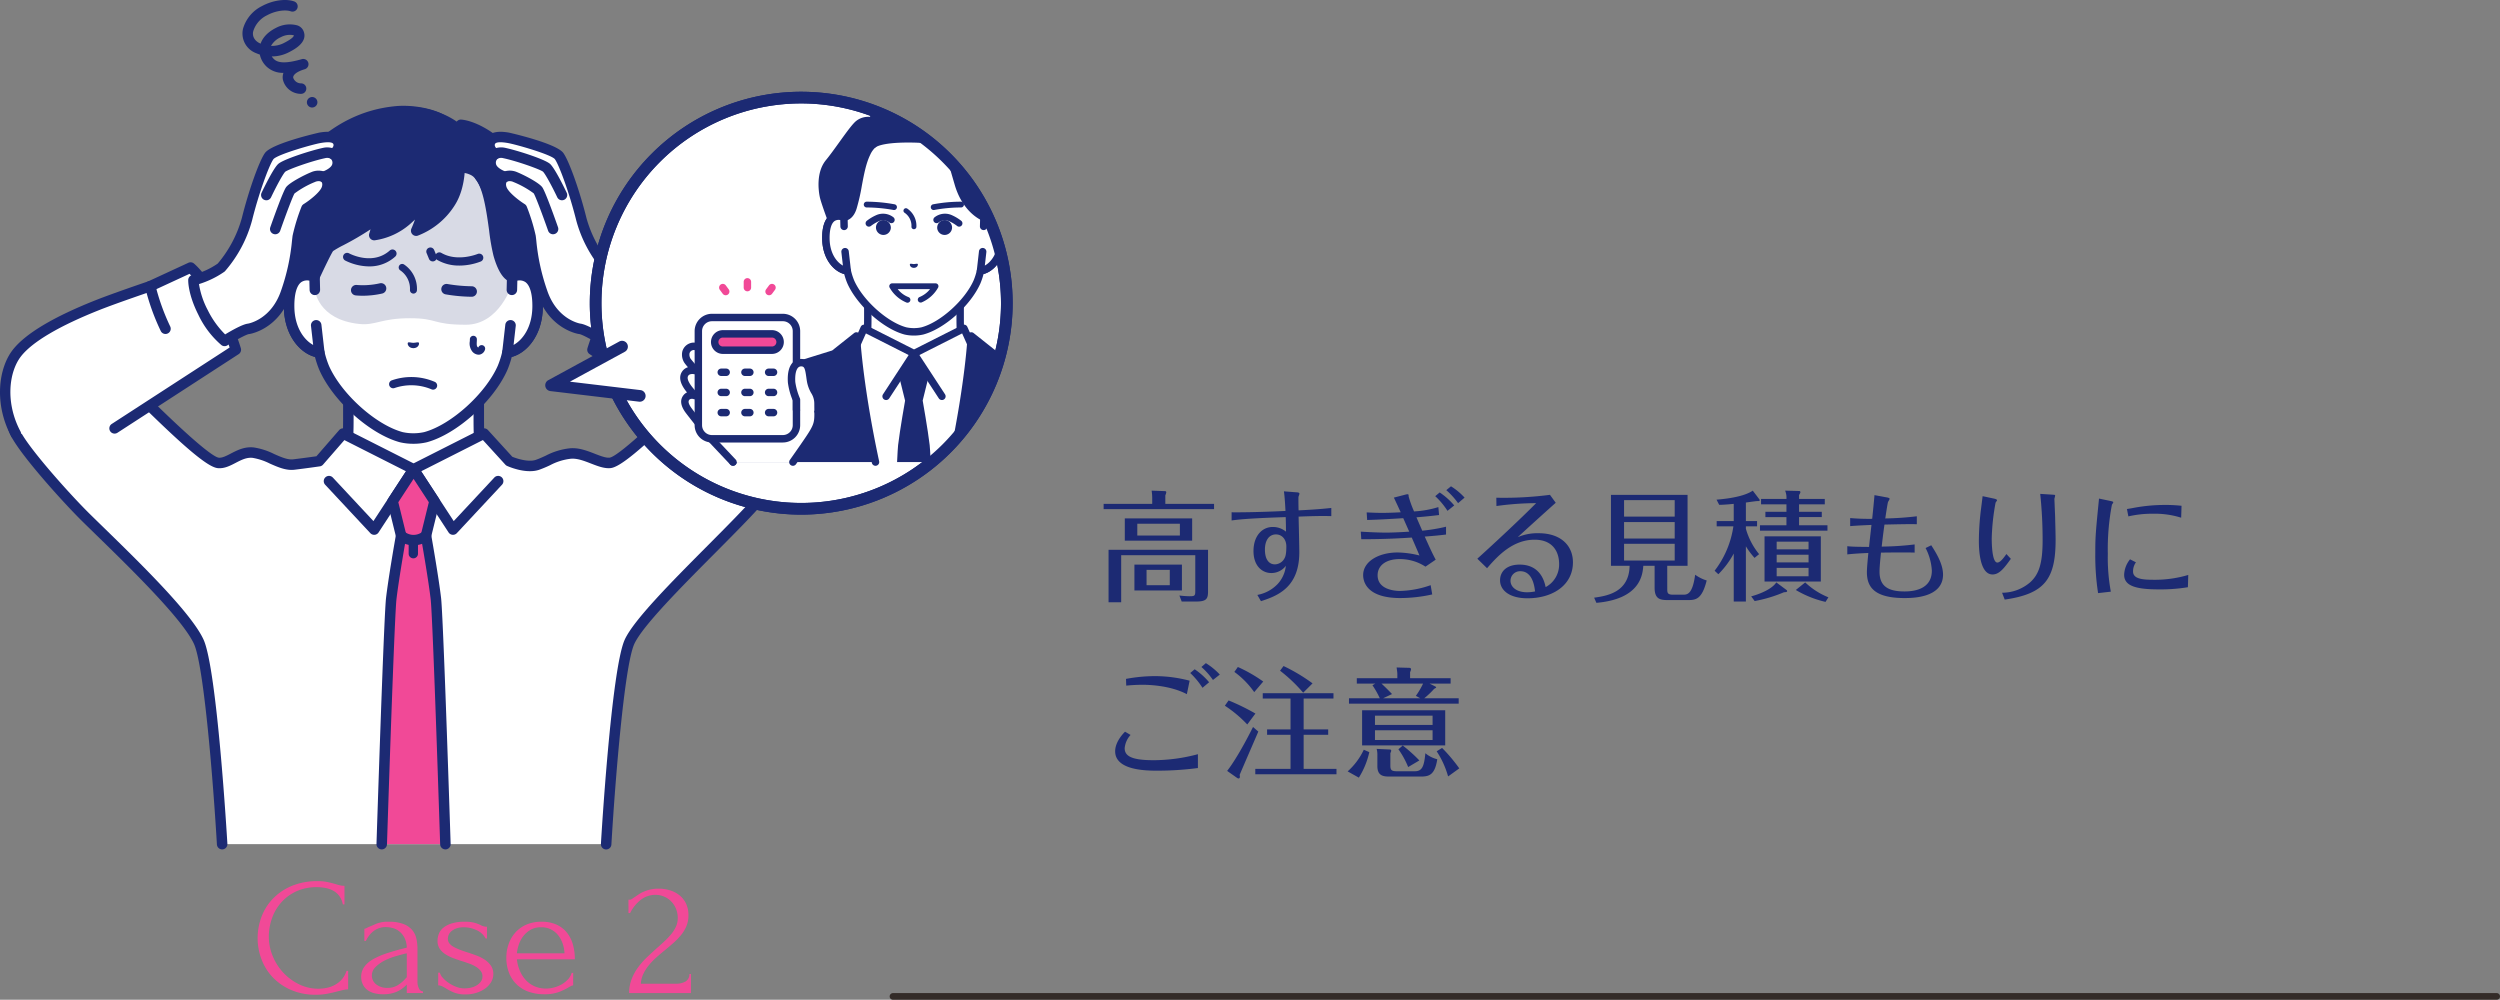 <svg xmlns="http://www.w3.org/2000/svg" xmlns:xlink="http://www.w3.org/1999/xlink" width="748.282" height="299.238" viewBox="0 0 748.282 299.238">
  <rect x="0" y="0" width="748.282" height="299.238" fill="#808080" stroke="none"/>
  <defs>
    <clipPath id="clip-path">
      <rect id="長方形_116" data-name="長方形 116" width="328.782" height="254.238" fill="none"/>
    </clipPath>
    <clipPath id="clip-path-2">
      <path id="パス_367" data-name="パス 367" d="M255.326,103.375a61.54,61.54,0,1,0,61.54-61.54,61.54,61.54,0,0,0-61.54,61.54" transform="translate(-255.326 -41.835)" fill="none"/>
    </clipPath>
  </defs>
  <g id="グループ_362" data-name="グループ 362" transform="translate(-312.218 -1853.762)">
    <path id="パス_763" data-name="パス 763" d="M7.884-22.068v6.66h20.16v-6.66Zm16.488,1.584v3.528H11.628v-3.528ZM10.764-8.244V-.5h14.22v-7.74ZM21.348-6.66v4.572H14.4V-6.66ZM20.016-26.424V-28.98a3.461,3.461,0,0,0,.288-.9c0-.252-.18-.36-.432-.36l-3.96-.144a14.939,14.939,0,0,1,.18,2.16v1.8H1.548v1.584H34.6v-1.584ZM3.024-12.672v15.7H6.8V-11.052H28.98v10.8c0,1.368-.252,1.476-1.728,1.476a28.03,28.03,0,0,1-3.024-.216l.684,1.8h4.32c3.06,0,3.564-.792,3.564-2.988V-12.672Zm52.488-17.5c.252,1.8.36,4,.468,5.868-9,.432-14.9.432-16.128.4v2.448c3.276-.468,7.848-.72,16.2-1.008.036,1.548.072,2.484.072,4.356a6.1,6.1,0,0,0-3.96-1.4c-3.2,0-5.76,2.7-5.76,7.2,0,4.536,2.664,6.588,5.328,6.588a5.439,5.439,0,0,0,4.356-2.16,9.408,9.408,0,0,1-2.412,5.4A11.157,11.157,0,0,1,47.556.828L48.636,2.7C53.856,1.044,60.12-1.584,60.12-11.952c0-1.692-.18-9.144-.216-10.656,2.664-.108,6.768-.252,9.792-.144V-25.2c-1.8.18-3.852.432-9.792.72-.036-.54-.072-3.636-.036-4,0-.144.288-.792.288-.972,0-.252-.216-.4-.864-.432ZM53.136-17.28c1.728,0,3.1,1.4,3.1,3.6,0,2.448-.324,3.132-.54,3.528a3.33,3.33,0,0,1-2.88,1.836c-1.656,0-2.988-1.3-2.988-4.428C49.824-15.372,50.976-17.28,53.136-17.28Zm53.352-8.676a21.448,21.448,0,0,0-4.356-3.888L100.8-28.728a22.409,22.409,0,0,1,3.672,4.392Zm-2.376-4.572a22.661,22.661,0,0,1,3.528,3.888l1.944-1.656a19.048,19.048,0,0,0-4.068-3.384ZM80.424-21.6c3.924-.108,7.848-.36,10.8-.54.144.288,1.224,2.772,1.8,4.032-3.24.216-5.688.288-6.84.288-2.412,0-5.256-.144-7.668-.288l.144,2.268c7.02,0,11.664-.288,15.12-.5.288.684,1.944,4.464,2.3,5.364a28.6,28.6,0,0,0-6.552-.9c-5.544,0-10.3,2.628-10.3,6.768,0,1.656.756,6.876,11.124,6.876A44.543,44.543,0,0,0,99.9.684l-.468-2.772A29.563,29.563,0,0,1,90.288-.36c-2.16,0-6.732-.648-6.732-4.68,0-2.988,2.556-4.86,6.624-4.86a14.062,14.062,0,0,1,7.7,2.268l3.06-2.088c-.9-1.728-1.332-2.556-3.276-6.912,3.636-.288,4.608-.4,6.372-.612v-2.34A51.927,51.927,0,0,1,96.912-18.4c-1.26-2.916-1.4-3.2-1.728-4,4.284-.36,5.58-.54,6.768-.684l-.216-2.376a30.162,30.162,0,0,1-7.272,1.3,32.522,32.522,0,0,1-1.62-4.464c0-.576-.072-.684-.288-.684a2.662,2.662,0,0,0-.648.108l-3.492.9c.684,1.4,1.548,3.312,2.052,4.392-1.332.072-3.42.18-5.652.18-1.044,0-2.52-.036-4.536-.144Zm38.7-4.176A87.774,87.774,0,0,1,131-26.64c-4.716,4.788-12.312,11.844-17.6,16.632l2.916,2.844c3.132-3.636,7.668-8.532,14.22-8.532,5.832,0,7.344,4.1,7.344,7.2a7.631,7.631,0,0,1-4.032,6.984c-.324-1.512-1.476-6.732-7.776-6.732-3.852,0-5.868,2.016-5.868,4.716,0,2.88,2.7,5.364,8.208,5.364,7.6,0,13.608-3.96,13.608-10.764,0-4.86-3.456-8.712-10.3-8.712a14.909,14.909,0,0,0-6.228,1.188c3.96-3.636,8.424-7.668,11.376-10.3l-1.728-2.376a106.951,106.951,0,0,1-16.056.864ZM130.68-.216A11.6,11.6,0,0,1,128.3.036c-3.132,0-4.968-1.548-4.968-3.456a2.853,2.853,0,0,1,2.952-2.844C130.032-6.264,130.536-1.44,130.68-.216Zm39.564-7.668h6.084v-21.24H153.4v21.24h5.58c-.144,7.92-6.732,9-10.62,9.54L149.04,3.2c13.248-1.152,13.824-8.5,14.04-11.088h3.384v6.552c0,3.456,1.692,3.708,4,3.708h5.9c2.34,0,4.248-.108,5.688-5.868A11.53,11.53,0,0,1,178.6-5.22C177.8.756,176.148.756,175,.756h-3.06c-1.692,0-1.692-.648-1.692-1.836Zm2.232-13.1v4.932H157.32v-4.932Zm-15.156-1.62V-27.54h15.156v4.932Zm15.156,8.136v5H157.32v-5Zm43.74-2.232H199.368V-3.168h16.848ZM212.544-11.2v2.3H203v-2.3ZM203-12.816v-2.3h9.54v2.3Zm9.54,5.544v2.52H203v-2.52Zm-18.756-12.42h3.348v-1.584h-3.348V-26.82c.468-.072,2.556-.36,3.24-.432.648,0,.9,0,.9-.252a.479.479,0,0,0-.108-.288l-1.98-2.592c-1.4,1.008-4.608,2.2-10.836,2.7l.792,1.548c.756,0,1.764-.036,4.356-.288v5.148H185.04v1.584h5a28.435,28.435,0,0,1-5.616,13.284l1.116,1.044a26.51,26.51,0,0,0,4.608-6.192V2.808h3.636V-13.716a22.494,22.494,0,0,0,2.592,3.456l1.368-1.116a20.744,20.744,0,0,1-3.96-7.6ZM209.7-27.9v-1.152c.252-.468.4-.684.4-.864a.347.347,0,0,0-.4-.36l-4.176-.108a5.39,5.39,0,0,1,.4,2.484h-7.6v1.62h7.6v2.232h-6.3v1.584h6.3v2.448H198v1.62h20.2v-1.62h-8.5v-2.448h6.8v-1.584h-6.8V-26.28h7.7V-27.9ZM196.416,2.664A41.252,41.252,0,0,0,205.164.036c.612-.036.972-.072.972-.36a.444.444,0,0,0-.144-.288l-3.1-2.3c-1.8,2.7-7.272,4.1-7.524,4.176ZM208.728-.648a31.041,31.041,0,0,0,8.892,3.564l.864-1.368a21.98,21.98,0,0,1-6.948-4.464ZM225-19.764c2.232-.18,4.032-.252,6.372-.36-.144,1.332-.648,5.652-.72,6.588-3.168-.036-4.932-.036-6.516-.216V-11.3c2.016-.216,3.924-.324,6.3-.432-.144,1.62-.432,4.356-.432,5.76,0,4.32,2.088,7.74,11.268,7.74,2.3,0,11.52-.036,11.52-7.02,0-3.2-2.088-6.552-3.528-8.784l-1.692.828a16.717,16.717,0,0,1,1.872,6.768c0,5.868-5.94,6.228-8.172,6.228-4.788,0-7.488-1.476-7.488-5.9,0-1.44.216-3.42.432-5.724.756,0,7.344-.108,10.08,0v-2.448a87.405,87.405,0,0,1-9.864.648c.144-1.188.36-3.24.828-6.588,3.24-.072,7.488-.18,9.684-.108v-2.376a90.693,90.693,0,0,1-9.432.648c.036-.324.684-4.644.828-4.968a5.093,5.093,0,0,0,.468-.864c0-.18-.144-.36-1.008-.5l-3.528-.648c-.072,1.116-.576,6.084-.684,7.092A63.337,63.337,0,0,1,225-22.176Zm39.636-8.964c-.072.756-.5,4-.576,4.644a79.507,79.507,0,0,0-.54,8.64c0,1.692,0,10.152,4.1,10.152,2.088,0,3.564-2.052,5.472-4.68l-1.332-1.44c-.684.972-1.8,2.556-2.7,2.556-1.62,0-1.692-5.8-1.692-7.308a66.8,66.8,0,0,1,1.152-10.62c.036-.108.432-.576.432-.684,0-.216-.144-.36-.936-.54Zm17.244-.684a130.888,130.888,0,0,1,.72,13.824c0,6.876-1.044,10.152-3.636,12.564a12.927,12.927,0,0,1-8.5,3.2l.792,2.052C283.176.5,286.488-3.852,286.488-15.66c0-1.692-.108-5.076-.144-6.912-.036-.864-.216-5.256-.216-5.292,0-.144.216-.864.216-1.008,0-.288-.108-.252-1.044-.324Zm42.3,3.564a42.077,42.077,0,0,0-4.644-.252,50.648,50.648,0,0,0-9.648.864c-.9.18-1.224.216-2.052.36l.432,2.2a31.343,31.343,0,0,1,7.344-.792,26.028,26.028,0,0,1,8.46,1.188Zm-24.7-2.16c-1.008,10.224-1.116,11.376-1.116,16.272A73.825,73.825,0,0,0,299.2.288l3.816-.432a55.715,55.715,0,0,1-.9-11.3,71.444,71.444,0,0,1,1.224-14.724c.072-.144.4-.54.4-.684,0-.18,0-.252-.792-.432Zm9.288,18.18a7.763,7.763,0,0,0-1.764,4.608c0,2.952,2.592,4.392,10.224,4.392a50.421,50.421,0,0,0,8.856-.648l.108-3.672a35.094,35.094,0,0,1-10.656,1.44c-3.6,0-5.868-.468-5.868-2.484a4.6,4.6,0,0,1,.864-2.736ZM27.468,24.2a23.442,23.442,0,0,1,3.672,4.428l1.98-1.656a20.607,20.607,0,0,0-4.32-3.888ZM8.316,27.98a47.572,47.572,0,0,1,4.86-.252c1.044,0,7.956,0,13.284,2.808l.828-4.032a40.547,40.547,0,0,0-10.62-1.368,47.411,47.411,0,0,0-8.424.828Zm-.36,13.788C6.3,43.424,5,45.548,5,47.636c0,5.8,9.576,5.8,12.744,5.8a93.573,93.573,0,0,0,12.024-.792V48.5a51.573,51.573,0,0,1-13.32,1.8c-6.66,0-8.6-1.3-8.6-3.6a6.772,6.772,0,0,1,1.764-3.96ZM30.816,22.4a21.169,21.169,0,0,1,3.456,3.888l2.052-1.62a20.378,20.378,0,0,0-4.176-3.42Zm30.6,30.492V42.7H68.76v-1.62H61.416V31.832h8.928V30.248H49.176v1.584h8.316v9.252h-7.02V42.7h7.02V52.892H46.944v1.62h24.3v-1.62ZM49.32,26.756a43.791,43.791,0,0,0-7.6-4.356L40.68,23.876a25.591,25.591,0,0,1,5.94,6.048Zm-2.34,9.576a67.308,67.308,0,0,0-8.028-3.924l-1.116,1.584a36.561,36.561,0,0,1,6.7,5.616Zm-.72,4.032c-.5,1.008-4.428,8.892-7.74,13.14l2.916,2.052a.957.957,0,0,0,.5.216c.072,0,.4-.036.4-.54a3.744,3.744,0,0,0-.072-.54c.756-1.836,4.716-10.908,5.58-12.96ZM64.08,27.3A53.666,53.666,0,0,0,55.4,22.112l-1.044,1.4A45.441,45.441,0,0,1,61.272,30.1ZM78.912,35.36V45.872h24.876V35.36Zm3.852,4.392V36.98h17.244v2.772Zm17.244,1.584v2.916H82.764V41.336Zm5.4-13.968v-1.62H93.276v-1.8a2.985,2.985,0,0,0,.288-.864c0-.324-.288-.432-.54-.432l-3.78-.108c.036.288.216,1.476.216,1.836v1.368H77.328v1.62h5.544l-.864.5a25.72,25.72,0,0,1,2.2,3.888H74.988v1.62H107.82V31.76h-10.3a26.144,26.144,0,0,0,2.952-2.808c.36-.216.612-.324.612-.432,0-.144-.252-.288-.54-.432l-1.44-.72Zm-8.244,0A22.923,22.923,0,0,1,95,31.04l1.332.72H85.212l2.664-1.26c-1.476-1.548-2.808-2.808-3.168-3.132Zm-17.748,19.8a20.158,20.158,0,0,1-4.824,6.48L77.94,55.52a24.347,24.347,0,0,0,3.132-7.632Zm3.852-.252a6.421,6.421,0,0,1,.216,1.764v3.384c0,3.132,2.052,3.132,3.924,3.132H96.48c2.52,0,4.212-.5,4.932-5.184a8.752,8.752,0,0,1-3.564-1.8c-.4,4.248-1.08,5.4-3.24,5.4H89.424c-1.692,0-2.052-.324-2.052-1.764V48.176a1.725,1.725,0,0,0,.252-.72c0-.324-.288-.36-.468-.36Zm12.78,3.456a45.243,45.243,0,0,0-4.968-4.464l-1.3,1.116A25.723,25.723,0,0,1,92.7,52.352ZM108,52.748a48.844,48.844,0,0,0-5.148-6.12l-1.62,1.008a26.741,26.741,0,0,1,3.42,7.524Z" transform="translate(641 2031)" fill="#1c2a73"/>
    <line id="線_93" data-name="線 93" x2="480" transform="translate(579.5 2152)" fill="none" stroke="#332b28" stroke-linecap="round" stroke-width="2"/>
    <g id="グループ_360" data-name="グループ 360">
      <path id="パス_762" data-name="パス 762" d="M-46.825-31.7a14.545,14.545,0,0,0-6.425,1.325,13.668,13.668,0,0,0-4.525,3.45A14.216,14.216,0,0,0-60.45-22.15a16.67,16.67,0,0,0-.875,5.25,15.189,15.189,0,0,0,1.15,5.775,16.27,16.27,0,0,0,3.175,5,16.072,16.072,0,0,0,4.725,3.5A13.1,13.1,0,0,0-46.425-1.3,13.439,13.439,0,0,0-44.3-1.5a8.926,8.926,0,0,0,2.425-.775A7.853,7.853,0,0,0-39.65-3.9a6.9,6.9,0,0,0,1.575-2.75h.5V-1.1a6.687,6.687,0,0,0-1.575.2q-.825.2-1.825.45-1.3.35-2.875.65a17.75,17.75,0,0,1-3.325.3A18.321,18.321,0,0,1-54.825-1a16.643,16.643,0,0,1-5.491-3.9,15.959,15.959,0,0,1-3.275-5.425,18.038,18.038,0,0,1-1.084-6.125,18.25,18.25,0,0,1,1.084-6.15,15.784,15.784,0,0,1,3.325-5.475A16.777,16.777,0,0,1-54.625-32a19.691,19.691,0,0,1,8-1.5,13.511,13.511,0,0,1,2.975.3q1.325.3,2.375.6a11.557,11.557,0,0,0,1.375.375,6.237,6.237,0,0,0,1.225.125v5.55h-.5a5.954,5.954,0,0,0-1.1-2.575A5.612,5.612,0,0,0-42.15-30.7a8.32,8.32,0,0,0-2.3-.775A13.141,13.141,0,0,0-46.825-31.7ZM-20.025,0V-2.55l-.25.25A9.148,9.148,0,0,1-23.15-.35a9.9,9.9,0,0,1-3.925.7,9.907,9.907,0,0,1-3-.4,5.5,5.5,0,0,1-2.05-1.125A4.446,4.446,0,0,1-33.3-2.85a5.4,5.4,0,0,1-.375-2,5.043,5.043,0,0,1,.925-3,8.2,8.2,0,0,1,2.675-2.3A23.168,23.168,0,0,1-25.8-11.975q2.525-.825,5.775-1.625a6.936,6.936,0,0,0-.8-3.15,5.89,5.89,0,0,0-1.65-1.875,5.382,5.382,0,0,0-2-.9,8.8,8.8,0,0,0-1.8-.225,5.965,5.965,0,0,0-2.275.4,6.16,6.16,0,0,0-1.7,1.025,7.132,7.132,0,0,0-1.225,1.35,9.354,9.354,0,0,0-.8,1.375h-.45v-3.65a2,2,0,0,0,.75-.25,6.88,6.88,0,0,1,.85-.4q.75-.3,2.05-.875a9.275,9.275,0,0,1,3.65-.575,11.855,11.855,0,0,1,4.45.7A6.414,6.414,0,0,1-18.35-18.8a6.049,6.049,0,0,1,1.225,2.625,15.14,15.14,0,0,1,.3,3.025v9.9a4.041,4.041,0,0,0,.45,1.875,1.35,1.35,0,0,0,1.2.875V0Zm0-4.75V-11.9l-.5.1q-1.2.3-2.925.8a18.119,18.119,0,0,0-3.275,1.3,10.56,10.56,0,0,0-2.65,1.9,3.5,3.5,0,0,0-1.1,2.55,3.267,3.267,0,0,0,1.3,2.65,5.244,5.244,0,0,0,3.4,1.05,5.675,5.675,0,0,0,2.9-.725,9.713,9.713,0,0,0,2.3-1.875Zm25.9-.95a4.633,4.633,0,0,1-.65,2.4A6.464,6.464,0,0,1,3.45-1.375,8.988,8.988,0,0,1,.825-.075,10.712,10.712,0,0,1-2.425.4a9.026,9.026,0,0,1-3.5-.575,16.283,16.283,0,0,1-2.3-1.175q-.65-.4-1.2-.675a2.645,2.645,0,0,0-1.2-.275V-6.1h.5A3.552,3.552,0,0,0-9.25-4.575,9.275,9.275,0,0,0-7.5-3.05,11.066,11.066,0,0,0-5.25-1.875,6.8,6.8,0,0,0-2.775-1.4a8.969,8.969,0,0,0,1.85-.2A5.781,5.781,0,0,0,.8-2.25,4.469,4.469,0,0,0,2.1-3.375,2.567,2.567,0,0,0,2.625-5a2.592,2.592,0,0,0-.55-1.65,5.292,5.292,0,0,0-1.4-1.225A10.593,10.593,0,0,0-1.275-8.8q-1.1-.4-2.2-.75-1.3-.4-2.625-.9a12.614,12.614,0,0,1-2.375-1.175,5.742,5.742,0,0,1-1.7-1.65,4.094,4.094,0,0,1-.65-2.325,5.809,5.809,0,0,1,.425-2.2A4.454,4.454,0,0,1-9-19.625a7.606,7.606,0,0,1,2.525-1.25,12.913,12.913,0,0,1,3.75-.475A10.954,10.954,0,0,1,.3-21.025a11.437,11.437,0,0,1,1.775.675,4.131,4.131,0,0,0,.9.375,3.733,3.733,0,0,0,1,.125v3.5h-.4a5.762,5.762,0,0,0-2.75-2.5,9.01,9.01,0,0,0-3.8-.85,6.344,6.344,0,0,0-2.15.325,4.925,4.925,0,0,0-1.475.8A3.038,3.038,0,0,0-7.45-17.5a2.859,2.859,0,0,0-.275,1.2,2.264,2.264,0,0,0,.475,1.45,4.179,4.179,0,0,0,1.3,1.05,16.065,16.065,0,0,0,1.85.85q1.025.4,2.175.75,1.4.45,2.8.975a11.726,11.726,0,0,1,2.5,1.275,6.761,6.761,0,0,1,1.8,1.775A4.283,4.283,0,0,1,5.875-5.7Zm7.05-4.4a12.345,12.345,0,0,0,.85,3.325A9.619,9.619,0,0,0,15.5-4a8.061,8.061,0,0,0,2.625,1.925,8.413,8.413,0,0,0,3.6.725,9.074,9.074,0,0,0,2.325-.325A9.443,9.443,0,0,0,26.325-2.6,8.055,8.055,0,0,0,28.2-4.075,4.621,4.621,0,0,0,29.325-6.05h.45V-2.3a1.463,1.463,0,0,0-.675.2q-.375.2-.875.5a19.081,19.081,0,0,1-2.7,1.275,12.422,12.422,0,0,1-4.5.675A13.9,13.9,0,0,1,16.75-.3a10.06,10.06,0,0,1-3.575-2A9.649,9.649,0,0,1,10.7-5.75a12.34,12.34,0,0,1-.925-5A11.952,11.952,0,0,1,10.4-14.5a10.317,10.317,0,0,1,1.9-3.425A9.51,9.51,0,0,1,15.575-20.4a11.106,11.106,0,0,1,4.8-.95,10.508,10.508,0,0,1,4.375.85,8.42,8.42,0,0,1,3.1,2.35,9.963,9.963,0,0,1,1.825,3.55,15.974,15.974,0,0,1,.6,4.5Zm7.25-9.6a6.193,6.193,0,0,0-3.025.7,7.351,7.351,0,0,0-2.175,1.8,8.344,8.344,0,0,0-1.4,2.5,12.158,12.158,0,0,0-.65,2.8h14.25a9.887,9.887,0,0,0-.525-2.85,8.541,8.541,0,0,0-1.325-2.5,6.4,6.4,0,0,0-2.15-1.775A6.418,6.418,0,0,0,20.175-19.7Zm26.15-8.25h.45a1.215,1.215,0,0,0,.625-.25l.825-.55q.5-.35,1.175-.8a9.629,9.629,0,0,1,1.55-.825A11.473,11.473,0,0,1,52.925-31a11.076,11.076,0,0,1,2.45-.25,11.534,11.534,0,0,1,3.3.475,8.534,8.534,0,0,1,2.85,1.45,7.131,7.131,0,0,1,2,2.475,7.973,7.973,0,0,1,.75,3.6,8.291,8.291,0,0,1-.6,3.2,10.684,10.684,0,0,1-1.625,2.7,20.534,20.534,0,0,1-2.3,2.375q-1.275,1.125-2.625,2.225-1.3,1.05-2.525,2.15a20.3,20.3,0,0,0-2.2,2.3,12.634,12.634,0,0,0-1.625,2.575,7.984,7.984,0,0,0-.75,2.925h10.4a5.714,5.714,0,0,0,3-.675A2.51,2.51,0,0,0,64.575-5.7h.45V0h-18.5a11.4,11.4,0,0,1,.75-4.175,15.289,15.289,0,0,1,1.95-3.55A23.007,23.007,0,0,1,51.9-10.75q1.475-1.4,2.925-2.7,1.2-1.05,2.325-2.1a21.385,21.385,0,0,0,2-2.125,10.072,10.072,0,0,0,1.4-2.25,6,6,0,0,0,.525-2.475,7.222,7.222,0,0,0-.575-2.95,6.95,6.95,0,0,0-1.5-2.2,6.391,6.391,0,0,0-2.125-1.375,6.479,6.479,0,0,0-2.4-.475,7.1,7.1,0,0,0-4.5,1.525,11.318,11.318,0,0,0-3.15,3.925h-.5Z" transform="translate(454 2151)" fill="#f14997"/>
      <g id="グループ_227" data-name="グループ 227" transform="translate(312.218 1853.762)">
        <g id="グループ_222" data-name="グループ 222">
          <g id="グループ_221" data-name="グループ 221" clip-path="url(#clip-path)">
            <path id="パス_268" data-name="パス 268" d="M198.925,192.4c-12.93-4.862-15.788-9.147-18.025-11.665s-2.571-4.335-2.571-12.493V142.874l-19.519,4.462-19.519-4.462v25.367c0,8.159-.334,9.975-2.571,12.493s-5.095,6.8-18.025,11.665,25.65,28.094,25.65,28.094h28.93s38.566-23.238,25.65-28.094" transform="translate(-35.022 -43.118)" fill="#fff"/>
            <path id="パス_269" data-name="パス 269" d="M172.6,221.386a1.571,1.571,0,0,1-.812-2.917c11.69-7.045,27.961-19.086,27.529-23.794-.023-.248-.084-.906-1.622-1.484-12.2-4.587-15.732-8.7-18.069-11.428-.2-.234-.391-.455-.577-.665-2.676-3.012-2.968-5.4-2.968-13.536v-23.4l-17.6,4.023a1.577,1.577,0,0,1-.7,0l-17.6-4.023v23.4c0,8.132-.292,10.524-2.968,13.536-.185.209-.375.43-.575.663-2.338,2.724-5.869,6.841-18.071,11.429-1.538.579-1.6,1.237-1.621,1.484-.431,4.708,15.838,16.749,27.529,23.794a1.571,1.571,0,0,1-1.622,2.692c-4.982-3-29.8-18.406-29.037-26.772.12-1.308.85-3.088,3.645-4.139,11.448-4.3,14.664-8.053,16.793-10.534.212-.248.414-.482.61-.7,1.791-2.016,2.175-3.224,2.175-11.45V142.195a1.571,1.571,0,0,1,1.921-1.531l19.169,4.382,19.169-4.382a1.571,1.571,0,0,1,1.921,1.531v25.367c0,8.226.384,9.434,2.175,11.449.2.222.4.457.612.705,2.129,2.481,5.346,6.23,16.791,10.533,2.795,1.051,3.525,2.831,3.645,4.139.767,8.366-24.053,23.769-29.037,26.772a1.563,1.563,0,0,1-.809.226" transform="translate(-34.344 -42.438)" fill="#1c2a73"/>
            <path id="パス_270" data-name="パス 270" d="M232.129,157.1c-8.92-3.045-21.567,5.764-27.459,11.526s-17.33,16.84-20.537,17.15-7.664-3.213-11.905-2.8-6.357,2.165-9.771,3.365-8.487-1.082-8.487-1.082l.009.008-.017-.006h0L146.428,177l-21.1,10.675L104.229,177l-7.184,8.262-.017.006.009-.007s-3.446.506-7.539,1c-3.805.462-7.987-3.149-12.228-3.562s-7.191,3.386-10.4,3.076-14.646-11.388-20.537-17.15S27.8,154.061,18.877,157.106c-9.387,3.2-16.757,11.971-12.568,20.039,3,5.774,15.437,19.56,21.022,25.053,10.042,9.876,29.792,28.476,33.722,37.165s6.981,60.528,6.981,60.528H182.971s3.05-51.84,6.981-60.529,29.678-31.992,38.878-42.657c4.148-4.808,12.869-13.788,15.867-19.562,4.189-8.068-3.181-16.835-12.568-20.039" transform="translate(-1.541 -47.224)" fill="#fff"/>
            <path id="パス_271" data-name="パス 271" d="M67.354,300.786a1.57,1.57,0,0,1-1.567-1.479c-1.049-17.83-3.83-53.311-6.843-59.973-3.344-7.393-19.067-22.717-29.469-32.857-1.415-1.38-2.738-2.668-3.924-3.835-5.618-5.525-18.232-19.515-21.314-25.451A12.016,12.016,0,0,1,3.808,166.9c2.07-5.161,7.389-9.744,13.883-11.96,9.913-3.383,23.347,6.3,29.065,11.89,14.625,14.3,18.551,16.608,19.59,16.709,1.021.1,2.214-.515,3.587-1.227,1.912-.991,4.08-2.117,6.812-1.849a20.509,20.509,0,0,1,6.168,1.976c2.088.922,4.059,1.792,5.718,1.591,3.069-.373,5.8-.755,6.936-.917l6.8-7.819a1.57,1.57,0,0,1,1.894-.371l20.391,10.316,20.39-10.316a1.571,1.571,0,0,1,1.87.343l7.295,8c1.459.6,4.9,1.674,7.052.917,1.062-.373,2.025-.819,2.956-1.251a20.467,20.467,0,0,1,7.183-2.2c2.646-.26,5.218.743,7.49,1.626,1.7.659,3.3,1.285,4.416,1.173,1.039-.1,4.964-2.407,19.59-16.71,5.718-5.592,19.153-15.274,29.064-11.889,6.493,2.216,11.812,6.8,13.883,11.96a12.017,12.017,0,0,1-.427,10.29c-2.421,4.662-8.144,11.016-12.742,16.122-1.241,1.378-2.414,2.68-3.33,3.742-3.286,3.809-8.651,9.2-14.33,14.914-10.256,10.313-21.881,22-24.307,27.364-3.014,6.663-5.794,42.143-6.843,59.973a1.571,1.571,0,1,1-3.136-.185c.126-2.128,3.113-52.231,7.117-61.083,2.659-5.878,13.988-17.269,24.942-28.285,5.638-5.669,10.964-11.025,14.178-14.75.938-1.087,2.122-2.4,3.374-3.792,4.242-4.711,10.052-11.162,12.287-15.467a8.845,8.845,0,0,0,.3-7.673c-1.713-4.27-6.415-8.256-11.981-10.156-7.852-2.681-19.762,5.207-25.853,11.162-12.5,12.227-18.727,17.323-21.483,17.59-1.861.179-3.8-.574-5.857-1.372s-4.154-1.611-6.047-1.428a17.4,17.4,0,0,0-6.168,1.919,35.1,35.1,0,0,1-3.235,1.364c-3.7,1.3-8.566-.659-9.533-1.079h0a1.652,1.652,0,0,1-.639-.424l-6.728-7.379-20.035,10.136a1.571,1.571,0,0,1-1.418,0l-20.008-10.123-6.381,7.339a1.576,1.576,0,0,1-.672.454,1.557,1.557,0,0,1-.385.081c-.57.083-3.785.547-7.487,1-2.51.307-4.979-.783-7.365-1.835a18.264,18.264,0,0,0-5.205-1.724c-1.8-.177-3.387.643-5.06,1.511S68,186.857,66.042,186.67c-2.756-.267-8.98-5.363-21.483-17.591-6.091-5.956-18-13.842-25.853-11.162-5.565,1.9-10.269,5.886-11.981,10.156a8.844,8.844,0,0,0,.3,7.671c2.812,5.417,15.019,19.043,20.728,24.658,1.184,1.164,2.5,2.449,3.915,3.825,11.2,10.921,26.55,25.879,30.139,33.812,4,8.852,6.991,58.955,7.117,61.084a1.571,1.571,0,0,1-1.476,1.66c-.031,0-.063,0-.094,0" transform="translate(-0.862 -46.548)" fill="#1c2a73"/>
            <path id="パス_272" data-name="パス 272" d="M188.407,220.108c-.045,0-.09,0-.135-.006a1.571,1.571,0,0,1-1.181-.707L175.3,201.344a1.571,1.571,0,1,1,2.63-1.718L188.626,216l12.152-13.028a1.571,1.571,0,1,1,2.3,2.143l-13.52,14.494a1.573,1.573,0,0,1-1.149.5" transform="translate(-52.825 -60.03)" fill="#1c2a73"/>
            <path id="パス_273" data-name="パス 273" d="M153.878,220.108a1.573,1.573,0,0,1-1.149-.5l-13.52-14.494a1.571,1.571,0,0,1,2.3-2.143L153.659,216l10.7-16.373a1.571,1.571,0,1,1,2.63,1.718L155.194,219.4a1.571,1.571,0,0,1-1.181.707c-.045,0-.09.006-.135.006" transform="translate(-41.884 -60.03)" fill="#1c2a73"/>
            <path id="パス_274" data-name="パス 274" d="M176.9,221.04l2.536-10.3-6.259-9.579-6.258,9.579,2.536,10.3s-2.192,12.339-2.951,18.8c-.545,4.631-2.047,48.847-2.856,73.533H182.7c-.808-24.686-2.311-68.9-2.855-73.533-.76-6.462-2.951-18.8-2.951-18.8" transform="translate(-49.386 -60.709)" fill="#f14997"/>
            <path id="パス_275" data-name="パス 275" d="M182.022,314.266a1.571,1.571,0,0,1-1.57-1.519c-.833-25.463-2.312-68.859-2.845-73.4-.736-6.264-2.847-18.2-2.936-18.7a1.57,1.57,0,0,1-.025-.28,1.554,1.554,0,0,1,.045-.376l2.372-9.634-4.569-6.994-4.569,6.994,2.372,9.634a1.544,1.544,0,0,1,.02.656c-.089.5-2.2,12.44-2.937,18.7-.39,3.318-1.426,30.072-2.845,73.4a1.571,1.571,0,0,1-3.141-.1c.835-25.512,2.317-69.007,2.865-73.664.688-5.858,2.548-16.532,2.907-18.564l-2.457-9.975a1.573,1.573,0,0,1,.21-1.235l6.258-9.579a1.57,1.57,0,0,1,2.63,0l6.259,9.579a1.573,1.573,0,0,1,.21,1.235l-2.457,9.975c.36,2.044,2.219,12.71,2.907,18.564.548,4.656,2.03,48.152,2.865,73.664a1.572,1.572,0,0,1-1.519,1.622h-.052" transform="translate(-48.707 -60.03)" fill="#1c2a73"/>
            <path id="パス_276" data-name="パス 276" d="M175,231.861a7.678,7.678,0,0,1-4.753-1.723,1.571,1.571,0,1,1,2.063-2.371,4.278,4.278,0,0,0,5.392-.008,1.571,1.571,0,0,1,2.053,2.379A7.68,7.68,0,0,1,175,231.861" transform="translate(-51.216 -68.621)" fill="#1c2a73"/>
            <path id="パス_277" data-name="パス 277" d="M176.587,236.394a1.4,1.4,0,0,1-1.4-1.4v-4.054a1.4,1.4,0,1,1,2.793,0V235a1.4,1.4,0,0,1-1.4,1.4" transform="translate(-52.87 -69.274)" fill="#1c2a73"/>
            <path id="パス_278" data-name="パス 278" d="M190.712,99.7h0V84.475a26.09,26.09,0,0,0-3.21-12.562c-4.035-7.349-12.2-15.9-26.251-15.964H161c-14.055.06-22.216,8.615-26.251,15.964a26.09,26.09,0,0,0-3.21,12.562V99.7h0c-3.275-1.24-7.759-.433-7.6,9.16.138,8.5,5.254,13.05,9.029,13.521h0A28.2,28.2,0,0,0,134.426,127c3.911,8.872,14.524,18.424,23.068,20.74a16.58,16.58,0,0,0,7.266,0c8.545-2.317,19.158-11.868,23.068-20.74a28.2,28.2,0,0,0,1.458-4.621h0c3.775-.471,8.891-5.024,9.029-13.521.155-9.591-4.327-10.4-7.6-9.161" transform="translate(-37.402 -16.885)" fill="#fff"/>
            <path id="パス_279" data-name="パス 279" d="M160.448,149.034a17.231,17.231,0,0,1-4.034-.455c-8.976-2.433-20.01-12.336-24.105-21.626A27.933,27.933,0,0,1,131,123.044c-4.6-1.226-9.178-6.544-9.313-14.84-.082-5.073,1.077-8.489,3.445-10.153a6.016,6.016,0,0,1,4.159-1.019V83.8a27.74,27.74,0,0,1,3.4-13.318c3.425-6.237,11.567-16.71,27.621-16.779h.253c16.061.068,24.2,10.542,27.628,16.779A27.75,27.75,0,0,1,191.6,83.8V97.032a6.03,6.03,0,0,1,4.16,1.019c2.368,1.665,3.527,5.08,3.445,10.153-.135,8.295-4.715,13.613-9.313,14.841a27.773,27.773,0,0,1-1.3,3.893c-4.1,9.306-15.135,19.209-24.1,21.639a17.221,17.221,0,0,1-4.044.458m-31.874-48.892a2.787,2.787,0,0,0-1.632.48c-1.423,1-2.173,3.675-2.11,7.531.124,7.625,4.55,11.6,7.652,11.987a1.571,1.571,0,0,1,1.336,1.2,26.553,26.553,0,0,0,1.372,4.359c3.695,8.382,13.995,17.661,22.035,19.841a15.059,15.059,0,0,0,6.457,0c8.026-2.176,18.326-11.456,22.028-19.854a26.555,26.555,0,0,0,1.365-4.342,1.571,1.571,0,0,1,1.336-1.2c3.1-.387,7.529-4.362,7.652-11.987.063-3.856-.687-6.53-2.11-7.531a3.7,3.7,0,0,0-3.365-.135,1.572,1.572,0,0,1-2.13-1.468V83.8a24.59,24.59,0,0,0-3.015-11.805c-3.092-5.631-10.437-15.088-24.881-15.149h-.24c-14.437.061-21.781,9.518-24.873,15.149A24.586,24.586,0,0,0,132.435,83.8V99.019a1.572,1.572,0,0,1-2.127,1.469,5.036,5.036,0,0,0-1.734-.346m61.458-1.123h0Z" transform="translate(-36.723 -16.206)" fill="#1c2a73"/>
            <path id="パス_280" data-name="パス 280" d="M133.923,104.658s.791,8.9,13.274,10.223c4.944.525,6.411-1.715,15.225-1.715,8.393,0,6.538,1.949,16.693,1.949s13.829-12.129,13.829-12.129V91.668s2.442-21.1-10.348-28.549-28.988-1.5-28.988-1.5S137.06,65.238,132,86.442c-1.771,7.419,1.925,18.216,1.925,18.216" transform="translate(-39.69 -17.917)" fill="#d8dae5"/>
            <path id="パス_281" data-name="パス 281" d="M179.84,67.322c3.838,4.833,5.436,17.227,6.926,22.545,1.921,6.863,4.117,6.75,4.117,6.75l1.644,2.257,3.253-1.811a41.481,41.481,0,0,0,1.955-18.748A37.724,37.724,0,0,0,189.1,59.307c-4.52-5.17-10.382-7.89-13.633-8.16-4.3-3.751-12.367-6.111-18.75-5.211-10.789,1.521-19.489,7.331-26.008,13.827l2.216.351c-2.461,2.879-8.055,9.3-8.4,21.7-.289,10.317,2.007,15.667,2.007,15.667l3.222,1.4,1.957-2.257s3.653-7.944,4.446-8.762c1.109-1.144,9.663-4.684,14.815-9.3a44.25,44.25,0,0,1-1.4,5.628,19.031,19.031,0,0,0,9.651-4.442,29.037,29.037,0,0,0,5.214-5.615,23.465,23.465,0,0,1-.748,4.5,30.215,30.215,0,0,1-1.565,4.238,20.228,20.228,0,0,0,10.221-8.43,20.8,20.8,0,0,0,2.842-8.854,5.445,5.445,0,0,1,2.957.446,3.768,3.768,0,0,1,1.694,1.293" transform="translate(-37.573 -13.805)" fill="#1c2a73"/>
            <path id="パス_282" data-name="パス 282" d="M129.081,100.319a1.544,1.544,0,0,1-.619-.129l-3.221-1.4a1.562,1.562,0,0,1-.813-.816c-.1-.231-2.428-5.786-2.133-16.326.294-10.5,4.269-16.99,7.069-20.6a1.559,1.559,0,0,1-.426-2.51c7.886-7.86,16.514-12.136,26.377-13.075,4.706-.446,11.518.519,15.452,3.231A1.559,1.559,0,0,1,169,51.269c-3.285-2.264-9.353-3.078-13.386-2.694-8.258.785-15.607,4.131-22.385,10.2a1.558,1.558,0,0,1,.215,2.234l-.073.084c-2.476,2.9-7.627,8.92-7.956,20.643-.223,7.965,1.153,12.881,1.682,14.459l1.559.675,1.063-1.225c1.419-3.082,3.816-8.134,4.649-8.994a18.285,18.285,0,0,1,3.858-2.335c3.122-1.663,7.841-4.177,11.037-7.039a1.56,1.56,0,0,1,2.583,1.4c-.168,1.082-.445,2.271-.714,3.294a17.788,17.788,0,0,0,6.4-3.521,28.263,28.263,0,0,0,4.922-5.273,1.56,1.56,0,0,1,2.877.875,21.028,21.028,0,0,1-.639,4.272c-.107.41-.223.813-.344,1.2a20.549,20.549,0,0,0,6.021-6.053c3.062-4.749,2.567-11.569,2.561-11.637a1.559,1.559,0,1,1,3.109-.244c.025.322.576,7.948-3.049,13.572a22.649,22.649,0,0,1-11.056,9.07,1.559,1.559,0,0,1-1.889-2.144c.008-.015.535-1.155,1.058-2.676q-.693.663-1.521,1.389a20.528,20.528,0,0,1-10.523,4.818,1.559,1.559,0,0,1-1.636-2.032c0-.013.163-.51.377-1.251a87.746,87.746,0,0,1-8.1,4.732,30.145,30.145,0,0,0-3.1,1.766c-.439.556-2.5,4.764-4.136,8.315a1.536,1.536,0,0,1-.239.371l-1.958,2.257a1.56,1.56,0,0,1-1.179.538" transform="translate(-36.899 -13.691)" fill="#1c2a73"/>
            <path id="パス_283" data-name="パス 283" d="M213.883,102.095a1.557,1.557,0,0,1-1.261-.642l-1.3-1.787c-1.271-.484-3.155-2.2-4.7-7.717a62.593,62.593,0,0,1-1.285-7.426c-.766-5.567-1.719-12.5-4.031-15.407a1.559,1.559,0,0,1,2.442-1.94c2.843,3.581,3.819,10.669,4.679,16.923a62.494,62.494,0,0,0,1.2,7.01c1.294,4.621,2.583,5.5,2.8,5.622a1.559,1.559,0,0,1,1.074.63l.831,1.141,1.537-.856a41.1,41.1,0,0,0,1.675-17.48,36.315,36.315,0,0,0-8.258-18.17c-4.523-5.174-10.121-7.428-12.587-7.633a1.56,1.56,0,0,1,.258-3.108c3.8.316,10.055,3.4,14.678,8.688a39.075,39.075,0,0,1,9,19.845,42.748,42.748,0,0,1-2.056,19.519,1.563,1.563,0,0,1-.688.781l-3.254,1.811a1.561,1.561,0,0,1-.758.2m-1.721-5.374h0m.01,0h0m0,0h0Zm0,0h0m0,0h0Z" transform="translate(-58.929 -15.466)" fill="#1c2a73"/>
            <path id="パス_284" data-name="パス 284" d="M131.638,122.341l-.094-3.929c-3.275-1.24-7.76-.434-7.6,9.16.138,8.5,5.253,13.05,9.029,13.521l-.924-8.124Z" transform="translate(-37.402 -35.599)" fill="#fff"/>
            <path id="パス_285" data-name="パス 285" d="M132.29,141.983a1.635,1.635,0,0,1-.194-.012c-4.936-.616-10.261-6.1-10.406-15.054-.082-5.073,1.077-8.49,3.446-10.153a6.594,6.594,0,0,1,6.286-.5,1.57,1.57,0,0,1,1.014,1.431l.095,3.929a1.571,1.571,0,1,1-3.141.075l-.067-2.773a3.121,3.121,0,0,0-2.381.41c-1.423,1-2.173,3.675-2.11,7.532.1,6.058,2.912,9.812,5.621,11.294l-.648-5.694a1.571,1.571,0,1,1,3.122-.355l.924,8.124a1.57,1.57,0,0,1-1.561,1.748" transform="translate(-36.723 -34.919)" fill="#1c2a73"/>
            <path id="パス_286" data-name="パス 286" d="M218.955,118.412l-.094,3.929-.406,10.628-.924,8.124c3.775-.471,8.891-5.024,9.029-13.521.156-9.594-4.329-10.4-7.6-9.16" transform="translate(-65.648 -35.599)" fill="#fff"/>
            <path id="パス_287" data-name="パス 287" d="M216.852,141.983a1.57,1.57,0,0,1-1.561-1.748l.924-8.124a1.571,1.571,0,1,1,3.122.355l-.648,5.694c2.708-1.482,5.522-5.235,5.621-11.294.062-3.857-.687-6.531-2.11-7.532a3.122,3.122,0,0,0-2.381-.41l-.067,2.773a1.571,1.571,0,1,1-3.141-.075l.094-3.928a1.57,1.57,0,0,1,1.014-1.431,6.594,6.594,0,0,1,6.287.5c2.368,1.665,3.527,5.08,3.446,10.153-.145,8.953-5.47,14.438-10.406,15.054a1.635,1.635,0,0,1-.194.012" transform="translate(-64.969 -34.919)" fill="#1c2a73"/>
            <path id="パス_288" data-name="パス 288" d="M204.01,149.611a2.591,2.591,0,0,1-1.813-.871,3.944,3.944,0,0,1-.809-3.163c.01-.2.02-.394.02-.58a1.047,1.047,0,0,1,2.095,0c0,.22-.011.451-.023.686-.033.643-.067,1.307.209,1.587a1.3,1.3,0,0,0,.244.2c.01-.021.022-.046.034-.076a1.047,1.047,0,0,1,1.94.79,2.1,2.1,0,0,1-1.531,1.389,1.871,1.871,0,0,1-.367.036m.02-2.094h0Z" transform="translate(-60.769 -43.442)" fill="#1c2a73"/>
            <path id="パス_289" data-name="パス 289" d="M178.094,146.851c-.224-.26-.83.028-1.628.046-.8-.019-1.4-.308-1.627-.048s.036,1.61,1.626,1.653c1.591-.04,1.86-1.382,1.628-1.651" transform="translate(-52.742 -44.284)" fill="#1c2a73"/>
            <path id="パス_290" data-name="パス 290" d="M198.257,125.555a48.822,48.822,0,0,1-7.834-.724,1.571,1.571,0,0,1,.566-3.09,46.307,46.307,0,0,0,7.268.672,1.571,1.571,0,0,1,0,3.142" transform="translate(-57.079 -36.732)" fill="#1c2a73"/>
            <path id="パス_291" data-name="パス 291" d="M153.919,125.146a19.357,19.357,0,0,1-2.058-.094,1.571,1.571,0,1,1,.362-3.121,22.838,22.838,0,0,0,6.87-.5,1.571,1.571,0,1,1,.708,3.061,26.466,26.466,0,0,1-5.882.658" transform="translate(-45.41 -36.632)" fill="#1c2a73"/>
            <path id="パス_292" data-name="パス 292" d="M193.754,112.12a12.949,12.949,0,0,1-6.647-1.714,1.222,1.222,0,0,1,1.243-2.1c4.815,2.842,10.847.363,10.908.338a1.222,1.222,0,0,1,.954,2.25,18.021,18.021,0,0,1-6.458,1.231" transform="translate(-56.285 -32.633)" fill="#1c2a73"/>
            <path id="パス_293" data-name="パス 293" d="M184.676,110.248a1.222,1.222,0,0,1-1.13-.757l-.724-1.759a1.222,1.222,0,0,1,2.259-.93l.724,1.758a1.222,1.222,0,0,1-1.129,1.688" transform="translate(-55.145 -32.003)" fill="#1c2a73"/>
            <path id="パス_294" data-name="パス 294" d="M154.875,112.016a16.491,16.491,0,0,1-7.159-1.753,1.222,1.222,0,1,1,1.16-2.151c.283.152,7.072,3.7,12.171-.852a1.222,1.222,0,0,1,1.627,1.824,11.407,11.407,0,0,1-7.8,2.931" transform="translate(-44.385 -32.277)" fill="#1c2a73"/>
            <path id="パス_295" data-name="パス 295" d="M179.964,165.418a1.211,1.211,0,0,1-.554-.133,15.622,15.622,0,0,0-11.014-.341,1.222,1.222,0,0,1-.752-2.326,17.781,17.781,0,0,1,12.879.49,1.222,1.222,0,0,1-.559,2.31" transform="translate(-50.338 -48.79)" fill="#1c2a73"/>
            <path id="パス_296" data-name="パス 296" d="M175.316,122.006c-.035,0-.07,0-.1,0a1.048,1.048,0,0,1-.94-1.145,6.665,6.665,0,0,0-2.946-5.828,1.048,1.048,0,0,1,1.174-1.735,8.771,8.771,0,0,1,3.856,7.768,1.048,1.048,0,0,1-1.041.945" transform="translate(-51.565 -34.136)" fill="#1c2a73"/>
            <path id="パス_297" data-name="パス 297" d="M295.149,125.838c-5.076-2.005-15.545-5.563-15.545-5.563l-12.076-5.582s-3.848,3.119-8.018,11.28c0,0-1.572,2.931-3.131,6.713s-2.389,6.61-2.389,6.61l36.284,23.53,29.532,1.707c4.81-9,3.782-19.012-.276-24.227-4.163-5.348-14.243-10.461-24.381-14.467" transform="translate(-76.651 -34.613)" fill="#fff"/>
            <path id="パス_298" data-name="パス 298" d="M319.126,165.425a1.571,1.571,0,0,1-1.384-2.312c4.65-8.7,3.453-17.915-.131-22.522-3.383-4.346-11.584-9.177-23.719-13.971-4.982-1.968-15.368-5.5-15.472-5.537-.052-.018-.1-.038-.154-.061l-11.114-5.137a41.038,41.038,0,0,0-6.921,10.123c-.03.057-1.57,2.94-3.078,6.6-.936,2.27-1.607,4.2-1.983,5.344l35.281,22.88a1.571,1.571,0,0,1-1.711,2.636l-36.284-23.531a1.572,1.572,0,0,1-.653-1.761c.035-.119.872-2.952,2.444-6.766s3.133-6.734,3.2-6.856c4.257-8.333,8.245-11.622,8.413-11.757a1.571,1.571,0,0,1,1.648-.206l12,5.548c1.044.355,10.659,3.636,15.538,5.563,12.837,5.072,21.263,10.106,25.043,14.963,4.207,5.407,5.7,16.051.422,25.932a1.57,1.57,0,0,1-1.387.831" transform="translate(-75.972 -33.934)" fill="#1c2a73"/>
            <path id="パス_299" data-name="パス 299" d="M245.039,97.8a24.374,24.374,0,0,0,8.3,3.757s.156,3.691-2.87,9.68a25.792,25.792,0,0,1-6.447,8.524s-5.568-3.507-7.21-3.619c0,0-7.948-1.225-11.229-11.06a69.044,69.044,0,0,1-3.476-16.614,57.1,57.1,0,0,0-2.578-8.325s-5.353-3.336-6.154-6.129a2.741,2.741,0,0,1,1.047-3.362s-3.908-1.179-4.215-3.744a3.109,3.109,0,0,1,1.292-3.057s-2.211-1.448-1.538-3.465c.707-2.123,3.714-1.7,5.378-1.448s13.847,3.44,15.326,5.489,4.6,10.613,6.655,18.871a37.2,37.2,0,0,0,7.716,14.5" transform="translate(-63.326 -17.723)" fill="#fff"/>
            <path id="パス_300" data-name="パス 300" d="M243.344,120.66a1.571,1.571,0,0,1-.837-.242c-2.481-1.563-5.68-3.294-6.485-3.381l-.127-.015c-.363-.056-8.936-1.493-12.481-12.115a66.339,66.339,0,0,1-3.352-15.287c-.066-.61-.122-1.14-.189-1.6a50.067,50.067,0,0,0-2.306-7.5c-1.557-1.022-5.56-3.879-6.382-6.739a4.778,4.778,0,0,1,.084-3.163,5.879,5.879,0,0,1-3.3-4.189,4.844,4.844,0,0,1,.655-3.163,4.207,4.207,0,0,1-.832-4.043c1.142-3.423,5.477-2.755,7.109-2.5.135.02,14.251,3.2,16.361,6.121,1.724,2.387,4.886,11.277,6.905,19.412A35.894,35.894,0,0,0,245.4,95.939a23.059,23.059,0,0,0,7.557,3.4,1.576,1.576,0,0,1,1.271,1.476c.007.167.137,4.173-3.038,10.455a27.221,27.221,0,0,1-6.9,9.069,1.573,1.573,0,0,1-.947.318m-7-6.748c1.59.177,4.812,2,6.834,3.227a27.234,27.234,0,0,0,5.211-7.283,24.84,24.84,0,0,0,2.613-7.78,27.552,27.552,0,0,1-7.535-3.654,1.624,1.624,0,0,1-.267-.232,38.492,38.492,0,0,1-8.083-15.185c-2.016-8.121-5.1-16.522-6.4-18.33-1.222-1.422-11.957-4.5-14.29-4.855-.829-.128-3.348-.515-3.65.392-.274.821.908,1.653.92,1.662a1.577,1.577,0,0,1-.066,2.656,1.566,1.566,0,0,0-.538,1.52c.138,1.153,2.157,2.134,3.113,2.429a1.572,1.572,0,0,1,.277,2.891c-.149.1-.572.5-.272,1.54.436,1.52,3.465,3.973,5.477,5.229a1.577,1.577,0,0,1,.633.765,57.349,57.349,0,0,1,2.669,8.669c.071.492.132,1.059.2,1.713a62.686,62.686,0,0,0,3.21,14.627c2.835,8.5,9.326,9.884,9.949,10" transform="translate(-62.645 -17.048)" fill="#1c2a73"/>
            <path id="パス_301" data-name="パス 301" d="M230.165,92.2a1.572,1.572,0,0,1-1.482-1.052c-1.72-4.9-3.805-10.431-4.317-11.2a27.921,27.921,0,0,0-6.1-3.405,2.5,2.5,0,0,0-1.868-.112,1.554,1.554,0,0,1-2.095-.7,1.59,1.59,0,0,1,.705-2.123,5.5,5.5,0,0,1,4.452.025c2.183.9,6.551,3.175,7.486,4.518.948,1.362,3.837,9.492,4.7,11.951a1.573,1.573,0,0,1-1.482,2.092" transform="translate(-64.623 -22.08)" fill="#1c2a73"/>
            <path id="パス_302" data-name="パス 302" d="M231.579,79.014a1.574,1.574,0,0,1-1.422-.9c-1.495-3.151-3.555-6.981-4.272-7.671-.876-.686-7.716-3.152-12.044-4.069a2.446,2.446,0,0,0-1.5.175,1.571,1.571,0,1,1-1.606-2.7,5.5,5.5,0,0,1,3.754-.549c3.684.78,12.11,3.472,13.571,4.878,1.5,1.445,4.373,7.408,4.933,8.589a1.572,1.572,0,0,1-1.418,2.245" transform="translate(-63.367 -19.068)" fill="#1c2a73"/>
            <path id="パス_303" data-name="パス 303" d="M283.459,136.31a1.572,1.572,0,0,1-1.408-2.266,64.548,64.548,0,0,0,4.439-12.378,1.571,1.571,0,0,1,3.067.684,66.657,66.657,0,0,1-4.688,13.085,1.572,1.572,0,0,1-1.41.876" transform="translate(-85.07 -36.346)" fill="#1c2a73"/>
            <path id="パス_304" data-name="パス 304" d="M121.425,28.095a5.549,5.549,0,0,1-5.41-4.355,4.131,4.131,0,0,1,.181-1.931,7.089,7.089,0,0,1-5.045-1.874,6.974,6.974,0,0,1-2.016-3.6A11.381,11.381,0,0,1,108,15.9a6.263,6.263,0,0,1-3.886-7.335,10.961,10.961,0,0,1,5.66-6.746c3.159-1.713,7-2.285,9.565-1.42a1.571,1.571,0,1,1-1,2.976c-1.482-.5-4.384-.247-7.062,1.206a7.871,7.871,0,0,0-4.113,4.765c-.306,1.188.092,2.779,2.121,3.683l.079.035c.528-1.517,1.793-3.316,4.674-4.754a8.726,8.726,0,0,1,6.266-.727,3.018,3.018,0,0,1,1.842,1.558c1.614,3.5-2.8,5.733-4.462,6.575a11.077,11.077,0,0,1-4.98,1.174,4.408,4.408,0,0,0,.647.795c1.331,1.3,3.911,1.3,8.364.016h0a1.571,1.571,0,0,1,.873,3.018c-2.235.646-3.592,1.651-3.458,2.56a2.467,2.467,0,0,0,2.324,1.672,1.553,1.553,0,0,1,1.588,1.553,1.571,1.571,0,0,1-1.554,1.589h-.058m-8.947-14.357a7.892,7.892,0,0,0,3.78-.822c2.67-1.354,3.067-2.049,3.054-2.351a5.628,5.628,0,0,0-3.876.557,6.222,6.222,0,0,0-2.958,2.616" transform="translate(-31.364 0)" fill="#1c2a73"/>
            <path id="パス_305" data-name="パス 305" d="M133.131,44.743a1.535,1.535,0,0,1-.307-.035,2.28,2.28,0,0,1-.293-.084,1.69,1.69,0,0,1-.272-.147,1.571,1.571,0,0,1-.433-.433,2.047,2.047,0,0,1-.147-.272,2.245,2.245,0,0,1-.091-.293,2.389,2.389,0,0,1-.028-.307,2.182,2.182,0,0,1,.028-.307,1.734,1.734,0,0,1,.091-.293,1.689,1.689,0,0,1,.147-.272,1.339,1.339,0,0,1,.195-.237,1.291,1.291,0,0,1,.238-.2,1.69,1.69,0,0,1,.272-.147,1.553,1.553,0,0,1,1.711.342,1.341,1.341,0,0,1,.2.237,1.745,1.745,0,0,1,.147.272,1.8,1.8,0,0,1,.091.293,1.53,1.53,0,0,1,.028.307,1.628,1.628,0,0,1-.028.307,2.357,2.357,0,0,1-.091.293,2.129,2.129,0,0,1-.147.272,1.651,1.651,0,0,1-.2.237,1.582,1.582,0,0,1-1.11.461" transform="translate(-39.703 -12.554)" fill="#1c2a73"/>
            <path id="パス_306" data-name="パス 306" d="M65.74,125.973c-4.17-8.161-8.018-11.28-8.018-11.28l-12.076,5.582s-10.469,3.558-15.544,5.563c-10.139,4.006-20.219,9.119-24.381,14.468-4.059,5.215-5.087,15.227-.277,24.227l29.532-1.706L71.259,139.3s-.83-2.828-2.389-6.61-3.131-6.713-3.131-6.713" transform="translate(-0.675 -34.613)" fill="#fff"/>
            <path id="パス_307" data-name="パス 307" d="M4.77,165.426a1.57,1.57,0,0,1-1.387-.831C-1.9,154.713-.4,144.07,3.806,138.663c3.779-4.857,12.206-9.892,25.043-14.964,4.879-1.927,14.494-5.207,15.538-5.563l12-5.547a1.572,1.572,0,0,1,1.648.205c.168.136,4.156,3.425,8.427,11.785.052.094,1.614,3.017,3.185,6.829s2.41,6.648,2.444,6.766a1.572,1.572,0,0,1-.653,1.761l-36.285,23.53a1.571,1.571,0,0,1-1.71-2.636l35.281-22.88c-.376-1.143-1.047-3.074-1.983-5.344-1.507-3.657-3.048-6.54-3.064-6.569a41.16,41.16,0,0,0-6.936-10.151L45.63,121.023a1.383,1.383,0,0,1-.154.061c-.1.036-10.491,3.569-15.472,5.538-12.135,4.794-20.337,9.626-23.719,13.971C2.7,145.2,1.5,154.414,6.154,163.114a1.571,1.571,0,0,1-1.384,2.312" transform="translate(0 -33.934)" fill="#1c2a73"/>
            <path id="パス_308" data-name="パス 308" d="M91.24,97.8a24.374,24.374,0,0,1-8.3,3.757s-.156,3.691,2.87,9.68a25.786,25.786,0,0,0,6.446,8.524s5.567-3.507,7.21-3.619c0,0,7.948-1.225,11.229-11.06a69.08,69.08,0,0,0,3.476-16.614,57.07,57.07,0,0,1,2.579-8.325s5.353-3.336,6.153-6.129a2.74,2.74,0,0,0-1.047-3.362s3.907-1.179,4.216-3.744a3.109,3.109,0,0,0-1.292-3.057s2.211-1.448,1.537-3.465c-.707-2.123-3.715-1.7-5.378-1.448s-13.847,3.44-15.326,5.489-4.6,10.613-6.655,18.871A37.2,37.2,0,0,1,91.24,97.8" transform="translate(-25.029 -17.724)" fill="#fff"/>
            <path id="パス_309" data-name="パス 309" d="M91.574,120.662a1.571,1.571,0,0,1-.947-.318,27.24,27.24,0,0,1-6.9-9.069c-3.175-6.282-3.045-10.288-3.039-10.455a1.571,1.571,0,0,1,1.276-1.477,23.083,23.083,0,0,0,7.553-3.4A35.9,35.9,0,0,0,96.752,82.25c2.02-8.136,5.182-17.026,6.906-19.412,2.11-2.921,16.226-6.1,16.361-6.121,1.631-.251,5.967-.919,7.109,2.5a4.209,4.209,0,0,1-.831,4.043,4.843,4.843,0,0,1,.654,3.163,5.878,5.878,0,0,1-3.3,4.189,4.789,4.789,0,0,1,.084,3.164c-.822,2.86-4.825,5.717-6.382,6.738a50.262,50.262,0,0,0-2.306,7.505c-.066.46-.122.99-.188,1.6A66.392,66.392,0,0,1,111.5,104.91c-3.545,10.622-12.117,12.059-12.481,12.115-.044.007-.088.012-.133.015-.8.087-4,1.819-6.479,3.381a1.566,1.566,0,0,1-.837.242m-7.659-18.584a24.873,24.873,0,0,0,2.615,7.78,27.219,27.219,0,0,0,5.211,7.283c2.024-1.23,5.248-3.053,6.838-3.227.584-.107,7.1-1.479,9.946-10a62.667,62.667,0,0,0,3.209-14.628c.071-.654.132-1.22.2-1.713a57.334,57.334,0,0,1,2.669-8.669,1.571,1.571,0,0,1,.633-.765c2.012-1.256,5.04-3.709,5.477-5.23.3-1.042-.123-1.442-.318-1.565a1.535,1.535,0,0,1-.806-1.527,1.58,1.58,0,0,1,1.133-1.34c.952-.293,2.972-1.275,3.109-2.427a1.556,1.556,0,0,0-.572-1.542,1.536,1.536,0,0,1-.748-1.306,1.566,1.566,0,0,1,.728-1.336s1.183-.833.909-1.654c-.3-.907-2.821-.519-3.65-.392-2.334.36-13.069,3.435-14.3,4.869-1.3,1.8-4.377,10.2-6.394,18.317a38.482,38.482,0,0,1-8.083,15.185,1.566,1.566,0,0,1-.267.232,27.524,27.524,0,0,1-7.536,3.654m6.646-4.948h0Zm0,0h0Z" transform="translate(-24.35 -17.049)" fill="#1c2a73"/>
            <path id="パス_310" data-name="パス 310" d="M117.312,92.2a1.573,1.573,0,0,1-1.482-2.092c.863-2.459,3.752-10.588,4.7-11.951.934-1.342,5.3-3.62,7.486-4.517a5.5,5.5,0,0,1,4.452-.025,1.571,1.571,0,0,1-1.426,2.8,2.548,2.548,0,0,0-1.83.131,27.093,27.093,0,0,0-6.131,3.446c-.481.726-2.566,6.256-4.286,11.158a1.571,1.571,0,0,1-1.482,1.052" transform="translate(-34.929 -22.081)" fill="#1c2a73"/>
            <path id="パス_311" data-name="パス 311" d="M113.487,79.015a1.572,1.572,0,0,1-1.418-2.245c.56-1.181,3.432-7.144,4.934-8.589,1.461-1.406,9.887-4.1,13.57-4.878a5.493,5.493,0,0,1,3.754.548,1.571,1.571,0,0,1-1.586,2.713,2.367,2.367,0,0,0-1.516-.187c-4.328.917-11.169,3.383-12.074,4.1-.688.664-2.747,4.494-4.242,7.645a1.573,1.573,0,0,1-1.421.9" transform="translate(-33.775 -19.068)" fill="#1c2a73"/>
            <path id="パス_312" data-name="パス 312" d="M68.294,136.311a1.572,1.572,0,0,1-1.41-.876A66.643,66.643,0,0,1,62.2,122.351a1.571,1.571,0,0,1,3.067-.684A64.527,64.527,0,0,0,69.7,134.044a1.572,1.572,0,0,1-1.408,2.266" transform="translate(-18.759 -36.346)" fill="#1c2a73"/>
            <path id="パス_313" data-name="パス 313" d="M378.406,103.375a61.54,61.54,0,1,1-61.54-61.54,61.54,61.54,0,0,1,61.54,61.54" transform="translate(-77.054 -12.625)" fill="#fff"/>
            <path id="パス_314" data-name="パス 314" d="M316.111,165.906A63.285,63.285,0,1,1,379.4,102.62a63.357,63.357,0,0,1-63.285,63.285m0-123.08a59.794,59.794,0,1,0,59.794,59.794,59.862,59.862,0,0,0-59.794-59.794" transform="translate(-76.299 -11.871)" fill="#1c2a73"/>
          </g>
        </g>
        <g id="グループ_224" data-name="グループ 224" transform="translate(178.272 29.21)">
          <g id="グループ_223" data-name="グループ 223" clip-path="url(#clip-path-2)">
            <path id="パス_315" data-name="パス 315" d="M407.142,145.378c-9.156-3.442-11.18-6.477-12.763-8.26s-1.82-3.069-1.82-8.846V110.309l-13.822,3.159-13.821-3.159v17.963c0,5.777-.237,7.063-1.821,8.846s-3.608,4.818-12.763,8.26,18.163,19.893,18.163,19.893h20.486s27.308-16.455,18.163-19.893" transform="translate(-283.432 -62.5)" fill="#fff"/>
            <path id="パス_316" data-name="パス 316" d="M388.5,165.9a1.113,1.113,0,0,1-.575-2.065c8.278-4.989,19.8-13.515,19.493-16.849-.016-.175-.059-.642-1.148-1.051-8.64-3.249-11.141-6.164-12.8-8.093-.142-.165-.276-.322-.408-.47-1.894-2.133-2.1-3.826-2.1-9.585V111.223l-12.461,2.849a1.1,1.1,0,0,1-.5,0l-12.462-2.849V127.79c0,5.759-.206,7.452-2.1,9.585-.132.148-.266.305-.408.47-1.655,1.929-4.156,4.844-12.8,8.093-1.089.409-1.133.876-1.148,1.051-.305,3.334,11.215,11.859,19.493,16.849a1.112,1.112,0,1,1-1.148,1.905c-3.529-2.126-21.1-13.033-20.561-18.956a3.461,3.461,0,0,1,2.581-2.931c8.106-3.048,10.384-5.7,11.891-7.459.151-.175.293-.341.433-.5,1.267-1.427,1.54-2.282,1.54-8.108V109.828a1.112,1.112,0,0,1,1.36-1.084l13.574,3.1,13.573-3.1a1.113,1.113,0,0,1,1.361,1.084V127.79c0,5.825.272,6.681,1.54,8.108.139.157.282.323.432.5,1.507,1.757,3.785,4.411,11.891,7.459a3.459,3.459,0,0,1,2.58,2.931c.543,5.924-17.032,16.83-20.56,18.956a1.107,1.107,0,0,1-.573.16" transform="translate(-282.952 -62.019)" fill="#1c2a73"/>
            <path id="パス_317" data-name="パス 317" d="M395.815,140.758l-14.941,7.559-14.94-7.559-2.615,5.85-7.78,7.125s2.18,12.594,5.714,27.052H400.5c3.533-14.457,5.713-27.052,5.713-27.052l-7.779-7.125Z" transform="translate(-285.569 -71.689)" fill="#fff"/>
            <path id="パス_318" data-name="パス 318" d="M400.611,178.945a1.114,1.114,0,0,1-1.09-1.339l4.989-23.96-7.313-6.7a1.126,1.126,0,0,1-.264-.367l-2.139-4.785-13.9,7.032a1.111,1.111,0,0,1-1,0l-13.9-7.032-2.139,4.785a1.106,1.106,0,0,1-.264.367l-7.313,6.7,4.989,23.96a1.113,1.113,0,0,1-2.178.453l-5.118-24.579a1.112,1.112,0,0,1,.338-1.047l7.609-6.97,2.521-5.639a1.112,1.112,0,0,1,1.518-.539l14.438,7.3,14.438-7.3a1.112,1.112,0,0,1,1.518.539l2.521,5.639,7.609,6.97a1.112,1.112,0,0,1,.338,1.047L401.7,178.059a1.113,1.113,0,0,1-1.088.886" transform="translate(-285.088 -71.208)" fill="#1c2a73"/>
            <path id="パス_319" data-name="パス 319" d="M396.086,165a1.11,1.11,0,0,1-.932-.5l-7.42-11.357-7.42,11.357a1.112,1.112,0,0,1-1.862-1.217L386.8,150.5a1.113,1.113,0,0,1,1.863,0l8.351,12.782a1.113,1.113,0,0,1-.93,1.721" transform="translate(-292.429 -74.475)" fill="#1c2a73"/>
            <path id="パス_320" data-name="パス 320" d="M392.221,165.658l1.8-7.291-4.432-6.782-4.432,6.782,1.8,7.291s-1.551,8.737-2.089,13.313c-.078.663-.184,2.472-.307,5.082h10.065c-.124-2.609-.23-4.418-.308-5.082-.538-4.576-2.089-13.313-2.089-13.313" transform="translate(-294.325 -74.956)" fill="#1c2a73"/>
            <path id="パス_321" data-name="パス 321" d="M441.835,155.955l-21.183-6.583-6.736-5.351s-.568,13.039-5.244,35.566q-.226,1.089-.464,2.185h42.654c-.293-8.6-.692-15.583-1.232-17.826-1.821-7.555-7.795-7.99-7.795-7.99" transform="translate(-301.464 -72.673)" fill="#1c2a73"/>
            <path id="パス_322" data-name="パス 322" d="M407.728,182.4a1.147,1.147,0,0,1-.237-.025,1.112,1.112,0,0,1-.851-1.323q.236-1.089.462-2.175c4.6-22.159,5.216-35.258,5.222-35.388a1.113,1.113,0,0,1,1.8-.822l6.572,5.222,20.881,6.489c1.007.124,6.8,1.167,8.649,8.824.508,2.105.921,8.009,1.263,18.048a1.113,1.113,0,0,1-2.224.076c-.414-12.145-.882-16.276-1.2-17.6-1.6-6.622-6.589-7.123-6.8-7.141a1.187,1.187,0,0,1-.242-.047l-21.183-6.583a1.138,1.138,0,0,1-.362-.191l-5.076-4.034a278.2,278.2,0,0,1-5.122,33.6q-.227,1.094-.466,2.194a1.112,1.112,0,0,1-1.086.877" transform="translate(-300.983 -72.192)" fill="#1c2a73"/>
            <path id="パス_323" data-name="パス 323" d="M426.182,182.5a1.113,1.113,0,0,1-1-1.6c2.481-5.048,4.3-8.931,4.995-10.433l-4.74-5.063a1.113,1.113,0,0,1,.1-1.616l3.68-3.055-3.231-4.355a1.112,1.112,0,0,1,1.786-1.326l3.86,5.2a1.111,1.111,0,0,1-.183,1.519l-3.582,2.974,4.445,4.748a1.112,1.112,0,0,1,.2,1.223c-.021.046-2.125,4.639-5.334,11.165a1.112,1.112,0,0,1-1,.622" transform="translate(-306.553 -75.865)" fill="#1c2a73"/>
            <path id="パス_324" data-name="パス 324" d="M351.168,144.02l-6.735,5.351-21.184,6.583s-5.973.435-7.794,7.99c-.54,2.242-.939,9.226-1.232,17.825h42.654q-.238-1.093-.464-2.185c-4.676-22.526-5.244-35.565-5.244-35.565" transform="translate(-273.1 -72.673)" fill="#1c2a73"/>
            <path id="パス_325" data-name="パス 325" d="M356.394,182.4a1.113,1.113,0,0,1-1.086-.876q-.238-1.1-.466-2.2a278.185,278.185,0,0,1-5.122-33.6l-5.076,4.034a1.137,1.137,0,0,1-.362.191L323.1,156.536a1.086,1.086,0,0,1-.245.047c-.209.018-5.2.519-6.8,7.141-.32,1.327-.788,5.459-1.2,17.6a1.113,1.113,0,0,1-2.224-.076c.342-10.039.755-15.943,1.263-18.048,1.846-7.659,7.641-8.7,8.649-8.824l20.881-6.489L350,142.668a1.113,1.113,0,0,1,1.8.822c.006.13.622,13.229,5.222,35.388q.225,1.085.461,2.175a1.114,1.114,0,0,1-1.088,1.349" transform="translate(-272.619 -72.192)" fill="#1c2a73"/>
            <path id="パス_326" data-name="パス 326" d="M401.327,79.735h0V68.957a18.478,18.478,0,0,0-2.273-8.9c-2.858-5.2-8.636-11.261-18.588-11.3h-.175c-9.952.043-15.731,6.1-18.588,11.3a18.478,18.478,0,0,0-2.273,8.9V79.736h0c-2.319-.878-5.494-.307-5.384,6.486.1,6.017,3.72,9.241,6.394,9.574a19.9,19.9,0,0,0,1.032,3.272c2.769,6.283,10.284,13.045,16.334,14.686a11.73,11.73,0,0,0,5.145,0c6.051-1.641,13.566-8.4,16.335-14.686a19.962,19.962,0,0,0,1.032-3.272c2.673-.333,6.3-3.557,6.394-9.574.11-6.792-3.064-7.363-5.383-6.486" transform="translate(-285.117 -43.924)" fill="#fff"/>
            <path id="パス_327" data-name="パス 327" d="M379.9,114.67a12.217,12.217,0,0,1-2.857-.323c-6.356-1.723-14.169-8.735-17.068-15.313a19.72,19.72,0,0,1-.925-2.768c-3.256-.869-6.5-4.634-6.595-10.508-.059-3.592.762-6.011,2.439-7.189a4.272,4.272,0,0,1,2.945-.721V68.476a19.64,19.64,0,0,1,2.41-9.43c2.426-4.416,8.191-11.833,19.558-11.881h.179c11.372.048,17.138,7.465,19.563,11.881a19.64,19.64,0,0,1,2.41,9.43v9.373a4.265,4.265,0,0,1,2.946.721c1.676,1.179,2.5,3.6,2.439,7.189-.095,5.874-3.339,9.64-6.595,10.508a19.8,19.8,0,0,1-.92,2.757c-2.9,6.59-10.718,13.6-17.066,15.323a12.249,12.249,0,0,1-2.863.324m-22.57-34.62a1.969,1.969,0,0,0-1.155.34c-1.008.708-1.539,2.6-1.494,5.332.087,5.4,3.221,8.214,5.418,8.488a1.113,1.113,0,0,1,.946.852,18.8,18.8,0,0,0,.972,3.087c2.616,5.936,9.909,12.506,15.6,14.049a10.682,10.682,0,0,0,4.573,0c5.683-1.542,12.976-8.112,15.6-14.059a18.714,18.714,0,0,0,.967-3.075,1.113,1.113,0,0,1,.946-.852c2.2-.274,5.331-3.088,5.418-8.487.045-2.731-.486-4.625-1.493-5.333a2.623,2.623,0,0,0-2.384-.1,1.113,1.113,0,0,1-1.507-1.04V68.476a17.413,17.413,0,0,0-2.135-8.359c-2.19-3.987-7.39-10.683-17.618-10.727h-.169c-10.223.044-15.424,6.74-17.613,10.727a17.414,17.414,0,0,0-2.135,8.359V79.255a1.112,1.112,0,0,1-1.506,1.04,3.563,3.563,0,0,0-1.229-.245" transform="translate(-284.637 -43.444)" fill="#1c2a73"/>
            <path id="パス_328" data-name="パス 328" d="M368.254,57.376s-1.415-.445-2.438,1.637c-2.209,4.494-2.522,11.281-4.145,16.312-.949,2.941-2.713,2.824-2.713,2.824l-2.347,3.906L355.194,78.9s-2.048-5.488-2.375-7.106c-.37-1.83-1-6.855,1.638-10.049,2.879-3.485,7.371-10.516,9.018-11.65a4.474,4.474,0,0,1,4.225-.622,6.746,6.746,0,0,1,.862-2.844,7.2,7.2,0,0,1,3.571-2.771c2.081-.772,7.811-.174,11.113.688s7.938,1.8,11.207,3.735,12.517,15.981,12.879,19.243a18.156,18.156,0,0,1-2.773,11.291l-1.977,2.958-1.727-3.619s-5.318-2-7.666-10.038-3.251-11.081-3.251-11.081-3.957-1.246-11.685-1.246c-8.826,0-10,1.593-10,1.593" transform="translate(-284.644 -42.336)" fill="#1c2a73"/>
            <path id="パス_329" data-name="パス 329" d="M397.539,59.454a1.114,1.114,0,0,1-1.046-.733,8.187,8.187,0,0,0-1.674-2.655,9.992,9.992,0,0,0-7.067-2.759c-5.422,0-7.28,2.9-7.356,3.021a1.113,1.113,0,0,1-1.909-1.143c.1-.168,2.508-4.1,9.265-4.1a12.21,12.21,0,0,1,8.618,3.388,10.378,10.378,0,0,1,2.215,3.493,1.113,1.113,0,0,1-1.046,1.49" transform="translate(-292.448 -44.626)" fill="#1c2a73"/>
            <path id="パス_330" data-name="パス 330" d="M400.6,60.99a1.108,1.108,0,0,1-.76-.3c-.147-.135-3.755-3.366-10-1.919a1.113,1.113,0,0,1-.5-2.168c7.451-1.725,11.843,2.292,12.026,2.463a1.113,1.113,0,0,1-.761,1.924" transform="translate(-295.508 -46.162)" fill="#1c2a73"/>
            <path id="パス_331" data-name="パス 331" d="M356.129,82.685h-.067a1.113,1.113,0,0,1-.948-.656L353.7,78.869c-.01-.022-.019-.043-.027-.066-.085-.228-2.083-5.59-2.424-7.275-.332-1.641-1.179-7.286,1.871-10.978,1.132-1.371,2.546-3.339,3.913-5.241,2.605-3.627,4.264-5.882,5.332-6.617a5.784,5.784,0,0,1,3.939-1.056,5.586,5.586,0,0,1,.9-2.179l.1-.126a8.154,8.154,0,0,1,3.96-3c2.467-.914,8.531-.193,11.781.654.526.138,1.086.276,1.67.422,3.091.767,6.939,1.723,9.823,3.433,3.469,2.058,13,16.318,13.418,20.077a19.161,19.161,0,0,1-2.965,12.049L403.024,81.9a1.113,1.113,0,0,1-1.929-.14l-1.552-3.251c-1.408-.691-5.8-3.36-7.9-10.573-2.324-7.956-3.444-12.036-3.455-12.076a1.112,1.112,0,1,1,2.146-.589c.01.04,1.128,4.1,3.446,12.041,2.146,7.347,6.8,9.234,6.995,9.311a1.13,1.13,0,0,1,.607.559l.885,1.855.891-1.333a17.182,17.182,0,0,0,2.592-10.549c-.312-2.807-9.191-16.541-12.341-18.409-2.6-1.543-6.275-2.455-9.226-3.188-.592-.147-1.16-.288-1.695-.428-3.274-.854-8.738-1.355-10.446-.721a5.977,5.977,0,0,0-2.979,2.283l-.1.131a5.464,5.464,0,0,0-.628,2.25,1.113,1.113,0,0,1-1.573.917,3.4,3.4,0,0,0-3.13.528c-.826.569-3.023,3.627-4.787,6.083-1.389,1.933-2.825,3.932-4,5.36-2.485,3.009-1.607,8.125-1.405,9.12.252,1.248,1.744,5.373,2.315,6.9l.529,1.182,1.251-2.081a.969.969,0,0,1,1-.541c.163-.021,1.016-.219,1.607-2.051a57.434,57.434,0,0,0,1.534-6.72c.644-3.426,1.309-6.97,2.671-9.741a8.191,8.191,0,0,1,2.421-3.194,1.112,1.112,0,0,1,1.249,1.84,6.668,6.668,0,0,0-1.674,2.336c-1.228,2.5-1.866,5.891-2.481,9.17a58.824,58.824,0,0,1-1.6,6.993c-.806,2.5-2.211,3.263-3.083,3.495l-2.083,3.466a1.112,1.112,0,0,1-.953.539m2.421-6.128Z" transform="translate(-284.164 -41.856)" fill="#1c2a73"/>
            <path id="パス_332" data-name="パス 332" d="M359.5,95.769l-.067-2.782c-2.318-.878-5.495-.308-5.385,6.486.1,6.017,3.72,9.241,6.394,9.574l-.654-5.753Z" transform="translate(-285.117 -57.176)" fill="#fff"/>
            <path id="パス_333" data-name="パス 333" d="M359.958,109.678a1.148,1.148,0,0,1-.138-.008c-3.5-.436-7.265-4.321-7.367-10.66-.059-3.592.762-6.012,2.439-7.19a4.67,4.67,0,0,1,4.452-.355,1.112,1.112,0,0,1,.718,1.014l.067,2.782a1.113,1.113,0,0,1-2.224.054l-.047-1.964a2.21,2.21,0,0,0-1.686.29c-1.008.708-1.538,2.6-1.494,5.333.07,4.29,2.062,6.948,3.98,8l-.459-4.031a1.112,1.112,0,0,1,2.211-.251l.654,5.753a1.112,1.112,0,0,1-1.105,1.238" transform="translate(-284.637 -56.694)" fill="#1c2a73"/>
            <path id="パス_334" data-name="パス 334" d="M421.326,92.987l-.067,2.782-.287,7.526-.654,5.752c2.673-.333,6.3-3.557,6.393-9.573.11-6.794-3.065-7.365-5.385-6.486" transform="translate(-305.118 -57.176)" fill="#fff"/>
            <path id="パス_335" data-name="パス 335" d="M419.837,109.678a1.112,1.112,0,0,1-1.105-1.238l.654-5.753a1.112,1.112,0,0,1,2.211.251l-.459,4.031c1.918-1.049,3.911-3.707,3.981-8,.044-2.731-.487-4.625-1.494-5.333a2.21,2.21,0,0,0-1.686-.29l-.047,1.964a1.113,1.113,0,0,1-2.224-.054l.067-2.782a1.112,1.112,0,0,1,.718-1.014,4.672,4.672,0,0,1,4.452.355c1.676,1.178,2.5,3.6,2.439,7.19-.1,6.339-3.872,10.223-7.368,10.66a1.144,1.144,0,0,1-.138.008" transform="translate(-304.638 -56.694)" fill="#1c2a73"/>
            <path id="パス_336" data-name="パス 336" d="M379.345,88.958a.868.868,0,0,1-.183-.02,46.045,46.045,0,0,0-8.008-.751.865.865,0,1,1,0-1.731,46.965,46.965,0,0,1,8.372.79.865.865,0,0,1-.181,1.711" transform="translate(-290.02 -55.301)" fill="#1c2a73"/>
            <path id="パス_337" data-name="パス 337" d="M390.425,95.532c-.024,0-.049,0-.074,0a.742.742,0,0,1-.665-.811,4.724,4.724,0,0,0-2.086-4.126.742.742,0,0,1,.832-1.228,6.212,6.212,0,0,1,2.731,5.5.743.743,0,0,1-.737.669" transform="translate(-295.146 -56.14)" fill="#1c2a73"/>
            <path id="パス_338" data-name="パス 338" d="M399.887,88.958a.865.865,0,0,1-.2-1.708,44.843,44.843,0,0,1,8.389-.793.865.865,0,0,1,0,1.731,43.935,43.935,0,0,0-7.992.747.889.889,0,0,1-.2.023" transform="translate(-298.692 -55.301)" fill="#1c2a73"/>
            <path id="パス_339" data-name="パス 339" d="M372.054,95.487a.988.988,0,0,1-.641-1.741,13.221,13.221,0,0,1,2.692-1.638,5.023,5.023,0,0,1,5.275.563.989.989,0,0,1-1.2,1.574,3.1,3.1,0,0,0-3.231-.35,11.569,11.569,0,0,0-2.262,1.361.986.986,0,0,1-.635.231" transform="translate(-290.254 -56.856)" fill="#1c2a73"/>
            <path id="パス_340" data-name="パス 340" d="M379.966,96.682a2.228,2.228,0,1,1-2.224-2.348,2.289,2.289,0,0,1,2.224,2.348" transform="translate(-291.598 -57.679)" fill="#1c2a73"/>
            <path id="パス_341" data-name="パス 341" d="M407.831,95.489a.983.983,0,0,1-.639-.235,11.564,11.564,0,0,0-2.259-1.359,3.1,3.1,0,0,0-3.232.349.989.989,0,1,1-1.2-1.574,5.027,5.027,0,0,1,5.276-.563,13.222,13.222,0,0,1,2.692,1.637.989.989,0,0,1-.64,1.744" transform="translate(-299.021 -56.856)" fill="#1c2a73"/>
            <path id="パス_342" data-name="パス 342" d="M401.759,96.682a2.228,2.228,0,1,0,2.225-2.348,2.289,2.289,0,0,0-2.225,2.348" transform="translate(-299.518 -57.679)" fill="#1c2a73"/>
            <path id="パス_343" data-name="パス 343" d="M390.088,113.126c.159-.184.588.02,1.152.033.564-.014.994-.219,1.153-.034s-.026,1.14-1.152,1.17c-1.126-.029-1.317-.978-1.153-1.169" transform="translate(-295.98 -63.326)" fill="#1c2a73"/>
            <path id="パス_344" data-name="パス 344" d="M386.672,127.264a.871.871,0,0,1-.283-.047,10.327,10.327,0,0,1-5.066-4.478.866.866,0,0,1,.762-1.276h12.987a.866.866,0,0,1,.762,1.276,10.4,10.4,0,0,1-4.914,4.424.865.865,0,0,1-.6-1.623,7.64,7.64,0,0,0,3.1-2.347h-9.676a7.571,7.571,0,0,0,3.211,2.388.865.865,0,0,1-.282,1.683" transform="translate(-293.319 -65.865)" fill="#1c2a73"/>
            <path id="パス_345" data-name="パス 345" d="M295.22,148.647c-2.2,1.065-1.511,3.324-.934,4.175a38.452,38.452,0,0,0,2.636,2.979s-2.279-.7-3.326.787c-1.424,2.024,1.325,4.9,2.037,5.741.74.873.723.839.723.839a2.406,2.406,0,0,0-2.426.609c-.827,1.031-.487,2.278.575,3.765.776,1.088,6.736,8.54,6.736,8.54l3.589-19.91-5.6-5.9s-1.959-2.527-4.011-1.621" transform="translate(-266.754 -74.01)" fill="#fff"/>
            <path id="パス_346" data-name="パス 346" d="M300.759,176.714a1.111,1.111,0,0,1-.869-.418c-.244-.305-5.988-7.488-6.773-8.588-1.447-2.028-1.629-3.746-.539-5.107a2.883,2.883,0,0,1,1.048-.823c-1.185-1.438-3-4.074-1.423-6.31a3.223,3.223,0,0,1,1.709-1.233,14.887,14.887,0,0,1-1.031-1.268,4.474,4.474,0,0,1-.645-3.49,3.575,3.575,0,0,1,2.016-2.311c2.252-1,4.392.7,5.337,1.895l5.564,5.864a1.112,1.112,0,1,1-1.614,1.532l-5.6-5.9c-.026-.027-.05-.055-.073-.084s-1.473-1.817-2.681-1.285a1.383,1.383,0,0,0-.8.87,2.3,2.3,0,0,0,.339,1.664,35.691,35.691,0,0,0,2.514,2.828,1.112,1.112,0,0,1-1.126,1.837c-.01,0-1.534-.427-2.089.364-.82,1.165,1.139,3.417,1.783,4.157l.193.224c.454.536.61.715.663.774a1.113,1.113,0,0,1-.172,1.709.909.909,0,0,1-.992.126c-.191-.041-.861-.151-1.183.251-.177.221-.59.738.613,2.424.6.841,4.645,5.922,6.7,8.492a1.112,1.112,0,0,1-.868,1.807" transform="translate(-266.27 -73.532)" fill="#1c2a73"/>
            <path id="パス_347" data-name="パス 347" d="M333.564,169.731l-17.856-6.116-13.292,15.024,1.609,2.017,6.634,7.028h17.934s3.254-4.6,4.873-7.028c2.257-3.381,2.657-4.506,2.657-7.289l-.034-2.772Z" transform="translate(-269.537 -78.587)" fill="#fff"/>
            <path id="パス_348" data-name="パス 348" d="M310.179,188.315a1.111,1.111,0,0,1-.809-.349l-6.634-7.027c-.021-.022-.041-.045-.061-.07l-1.61-2.017a1.113,1.113,0,0,1,.037-1.431L314.393,162.4a1.112,1.112,0,0,1,1.194-.315l20.382,6.981a1.112,1.112,0,0,1,.752,1.039l.034,2.772c0,3.047-.478,4.377-2.845,7.92-1.608,2.407-4.857,7.005-4.89,7.051a1.112,1.112,0,1,1-1.817-1.284c.032-.046,3.264-4.619,4.856-7,2.242-3.358,2.47-4.262,2.47-6.671l-.024-1.974-18.938-6.486L303.387,178.2l1,1.251,6.6,6.993a1.113,1.113,0,0,1-.809,1.876" transform="translate(-269.056 -78.106)" fill="#1c2a73"/>
            <path id="パス_349" data-name="パス 349" d="M303.449,172.408h21.21a4.079,4.079,0,0,0,4.079-4.079V140.186a4.079,4.079,0,0,0-4.079-4.079h-21.21a4.079,4.079,0,0,0-4.079,4.079V168.33a4.079,4.079,0,0,0,4.079,4.079" transform="translate(-268.618 -70.285)" fill="#fff"/>
            <path id="パス_350" data-name="パス 350" d="M324.178,173.04h-21.21a5.2,5.2,0,0,1-5.191-5.191V139.705a5.2,5.2,0,0,1,5.191-5.191h21.21a5.2,5.2,0,0,1,5.191,5.191v28.144a5.2,5.2,0,0,1-5.191,5.191m-21.21-36.3A2.97,2.97,0,0,0,300,139.705v28.144a2.969,2.969,0,0,0,2.967,2.966h21.21a2.969,2.969,0,0,0,2.967-2.966V139.705a2.97,2.97,0,0,0-2.967-2.967Z" transform="translate(-268.137 -69.804)" fill="#1c2a73"/>
            <path id="パス_351" data-name="パス 351" d="M308.828,148.011h14.683a2.447,2.447,0,0,0,0-4.894H308.828a2.447,2.447,0,1,0,0,4.894" transform="translate(-270.734 -72.401)" fill="#f14997"/>
            <path id="パス_352" data-name="パス 352" d="M323.032,148.643H308.347a3.559,3.559,0,0,1,0-7.119h14.684a3.559,3.559,0,1,1,0,7.119m-14.684-4.894a1.335,1.335,0,0,0,0,2.67h14.684a1.335,1.335,0,0,0,0-2.67Z" transform="translate(-270.253 -71.92)" fill="#1c2a73"/>
            <path id="パス_353" data-name="パス 353" d="M330.491,160.223h-1.468a1.112,1.112,0,0,1,0-2.225h1.468a1.112,1.112,0,1,1,0,2.225" transform="translate(-277.231 -76.891)" fill="#1c2a73"/>
            <path id="パス_354" data-name="パス 354" d="M320.338,160.223h-1.468a1.112,1.112,0,1,1,0-2.225h1.468a1.112,1.112,0,0,1,0,2.225" transform="translate(-274.167 -76.891)" fill="#1c2a73"/>
            <path id="パス_355" data-name="パス 355" d="M310.183,160.223h-1.468a1.112,1.112,0,1,1,0-2.225h1.468a1.112,1.112,0,0,1,0,2.225" transform="translate(-271.102 -76.891)" fill="#1c2a73"/>
            <path id="パス_356" data-name="パス 356" d="M330.491,168.868h-1.468a1.112,1.112,0,0,1,0-2.225h1.468a1.112,1.112,0,1,1,0,2.225" transform="translate(-277.231 -79.501)" fill="#1c2a73"/>
            <path id="パス_357" data-name="パス 357" d="M320.338,168.868h-1.468a1.112,1.112,0,1,1,0-2.225h1.468a1.112,1.112,0,0,1,0,2.225" transform="translate(-274.167 -79.501)" fill="#1c2a73"/>
            <path id="パス_358" data-name="パス 358" d="M310.183,168.868h-1.468a1.112,1.112,0,1,1,0-2.225h1.468a1.112,1.112,0,0,1,0,2.225" transform="translate(-271.102 -79.501)" fill="#1c2a73"/>
            <path id="パス_359" data-name="パス 359" d="M330.491,177.514h-1.468a1.112,1.112,0,0,1,0-2.225h1.468a1.112,1.112,0,1,1,0,2.225" transform="translate(-277.231 -82.11)" fill="#1c2a73"/>
            <path id="パス_360" data-name="パス 360" d="M320.338,177.514h-1.468a1.112,1.112,0,1,1,0-2.225h1.468a1.112,1.112,0,0,1,0,2.225" transform="translate(-274.167 -82.11)" fill="#1c2a73"/>
            <path id="パス_361" data-name="パス 361" d="M310.183,177.514h-1.468a1.112,1.112,0,1,1,0-2.225h1.468a1.112,1.112,0,0,1,0,2.225" transform="translate(-271.102 -82.11)" fill="#1c2a73"/>
            <path id="パス_362" data-name="パス 362" d="M345.021,160.961c-.473-2.813-.426-5.232-2.477-5.47s-3.5,1.57-3.224,5.859a20.426,20.426,0,0,0,1.465,5.227V169.5l6.466.422-.021-2.381c0-2.784-1.72-3.668-2.209-6.579" transform="translate(-280.664 -76.129)" fill="#fff"/>
            <path id="パス_363" data-name="パス 363" d="M346.769,170.552a1.113,1.113,0,0,1-1.112-1.1l-.021-2.381a5.723,5.723,0,0,0-.915-2.965,10.588,10.588,0,0,1-1.278-3.44c-.078-.464-.143-.919-.2-1.355-.339-2.4-.552-3.106-1.3-3.194a1.278,1.278,0,0,0-1.107.327c-.693.658-1.014,2.246-.88,4.357a19.469,19.469,0,0,0,1.378,4.86,1.12,1.12,0,0,1,.089.437v2.922a1.112,1.112,0,1,1-2.225,0v-2.7a20.405,20.405,0,0,1-1.463-5.378c-.184-2.893.344-4.95,1.568-6.112a3.484,3.484,0,0,1,2.895-.923c2.572.3,2.916,2.736,3.25,5.092.059.418.121.853.2,1.3a8.475,8.475,0,0,0,1.049,2.765,7.788,7.788,0,0,1,1.176,4l.021,2.371a1.113,1.113,0,0,1-1.1,1.122h-.01" transform="translate(-280.183 -75.648)" fill="#1c2a73"/>
            <path id="パス_364" data-name="パス 364" d="M319.92,123.177a1.112,1.112,0,0,1-1.112-1.112V120.34a1.112,1.112,0,1,1,2.224,0v1.725a1.112,1.112,0,0,1-1.112,1.112" transform="translate(-274.484 -65.191)" fill="#f14997"/>
            <path id="パス_365" data-name="パス 365" d="M310.251,125.1a1.11,1.11,0,0,1-.9-.452l-.87-1.179a1.112,1.112,0,1,1,1.79-1.321l.87,1.179a1.112,1.112,0,0,1-.894,1.773" transform="translate(-271.303 -65.937)" fill="#f14997"/>
            <path id="パス_366" data-name="パス 366" d="M329.214,125.1a1.112,1.112,0,0,1-.894-1.773l.87-1.179a1.112,1.112,0,1,1,1.79,1.321l-.87,1.179a1.111,1.111,0,0,1-.9.452" transform="translate(-277.289 -65.937)" fill="#f14997"/>
          </g>
        </g>
        <g id="グループ_226" data-name="グループ 226">
          <g id="グループ_225" data-name="グループ 225" clip-path="url(#clip-path)">
            <path id="パス_368" data-name="パス 368" d="M316.111,165.906A63.285,63.285,0,1,1,379.4,102.62a63.357,63.357,0,0,1-63.285,63.285m0-123.08a59.794,59.794,0,1,0,59.794,59.794,59.862,59.862,0,0,0-59.794-59.794" transform="translate(-76.299 -11.871)" fill="#1c2a73"/>
            <path id="パス_369" data-name="パス 369" d="M257.482,148.6l-21.245,11.571,26.576,3.174" transform="translate(-71.293 -44.844)" fill="#fff"/>
            <path id="パス_370" data-name="パス 370" d="M234.836,161.035a1.745,1.745,0,0,1-.189-3.154l21.245-11.572a1.745,1.745,0,1,1,1.67,3.065l-16.441,8.955,21.144,2.525a1.746,1.746,0,0,1-.413,3.467l-26.577-3.174a1.746,1.746,0,0,1-.44-.112" transform="translate(-70.539 -44.09)" fill="#1c2a73"/>
          </g>
        </g>
      </g>
    </g>
  </g>
</svg>
